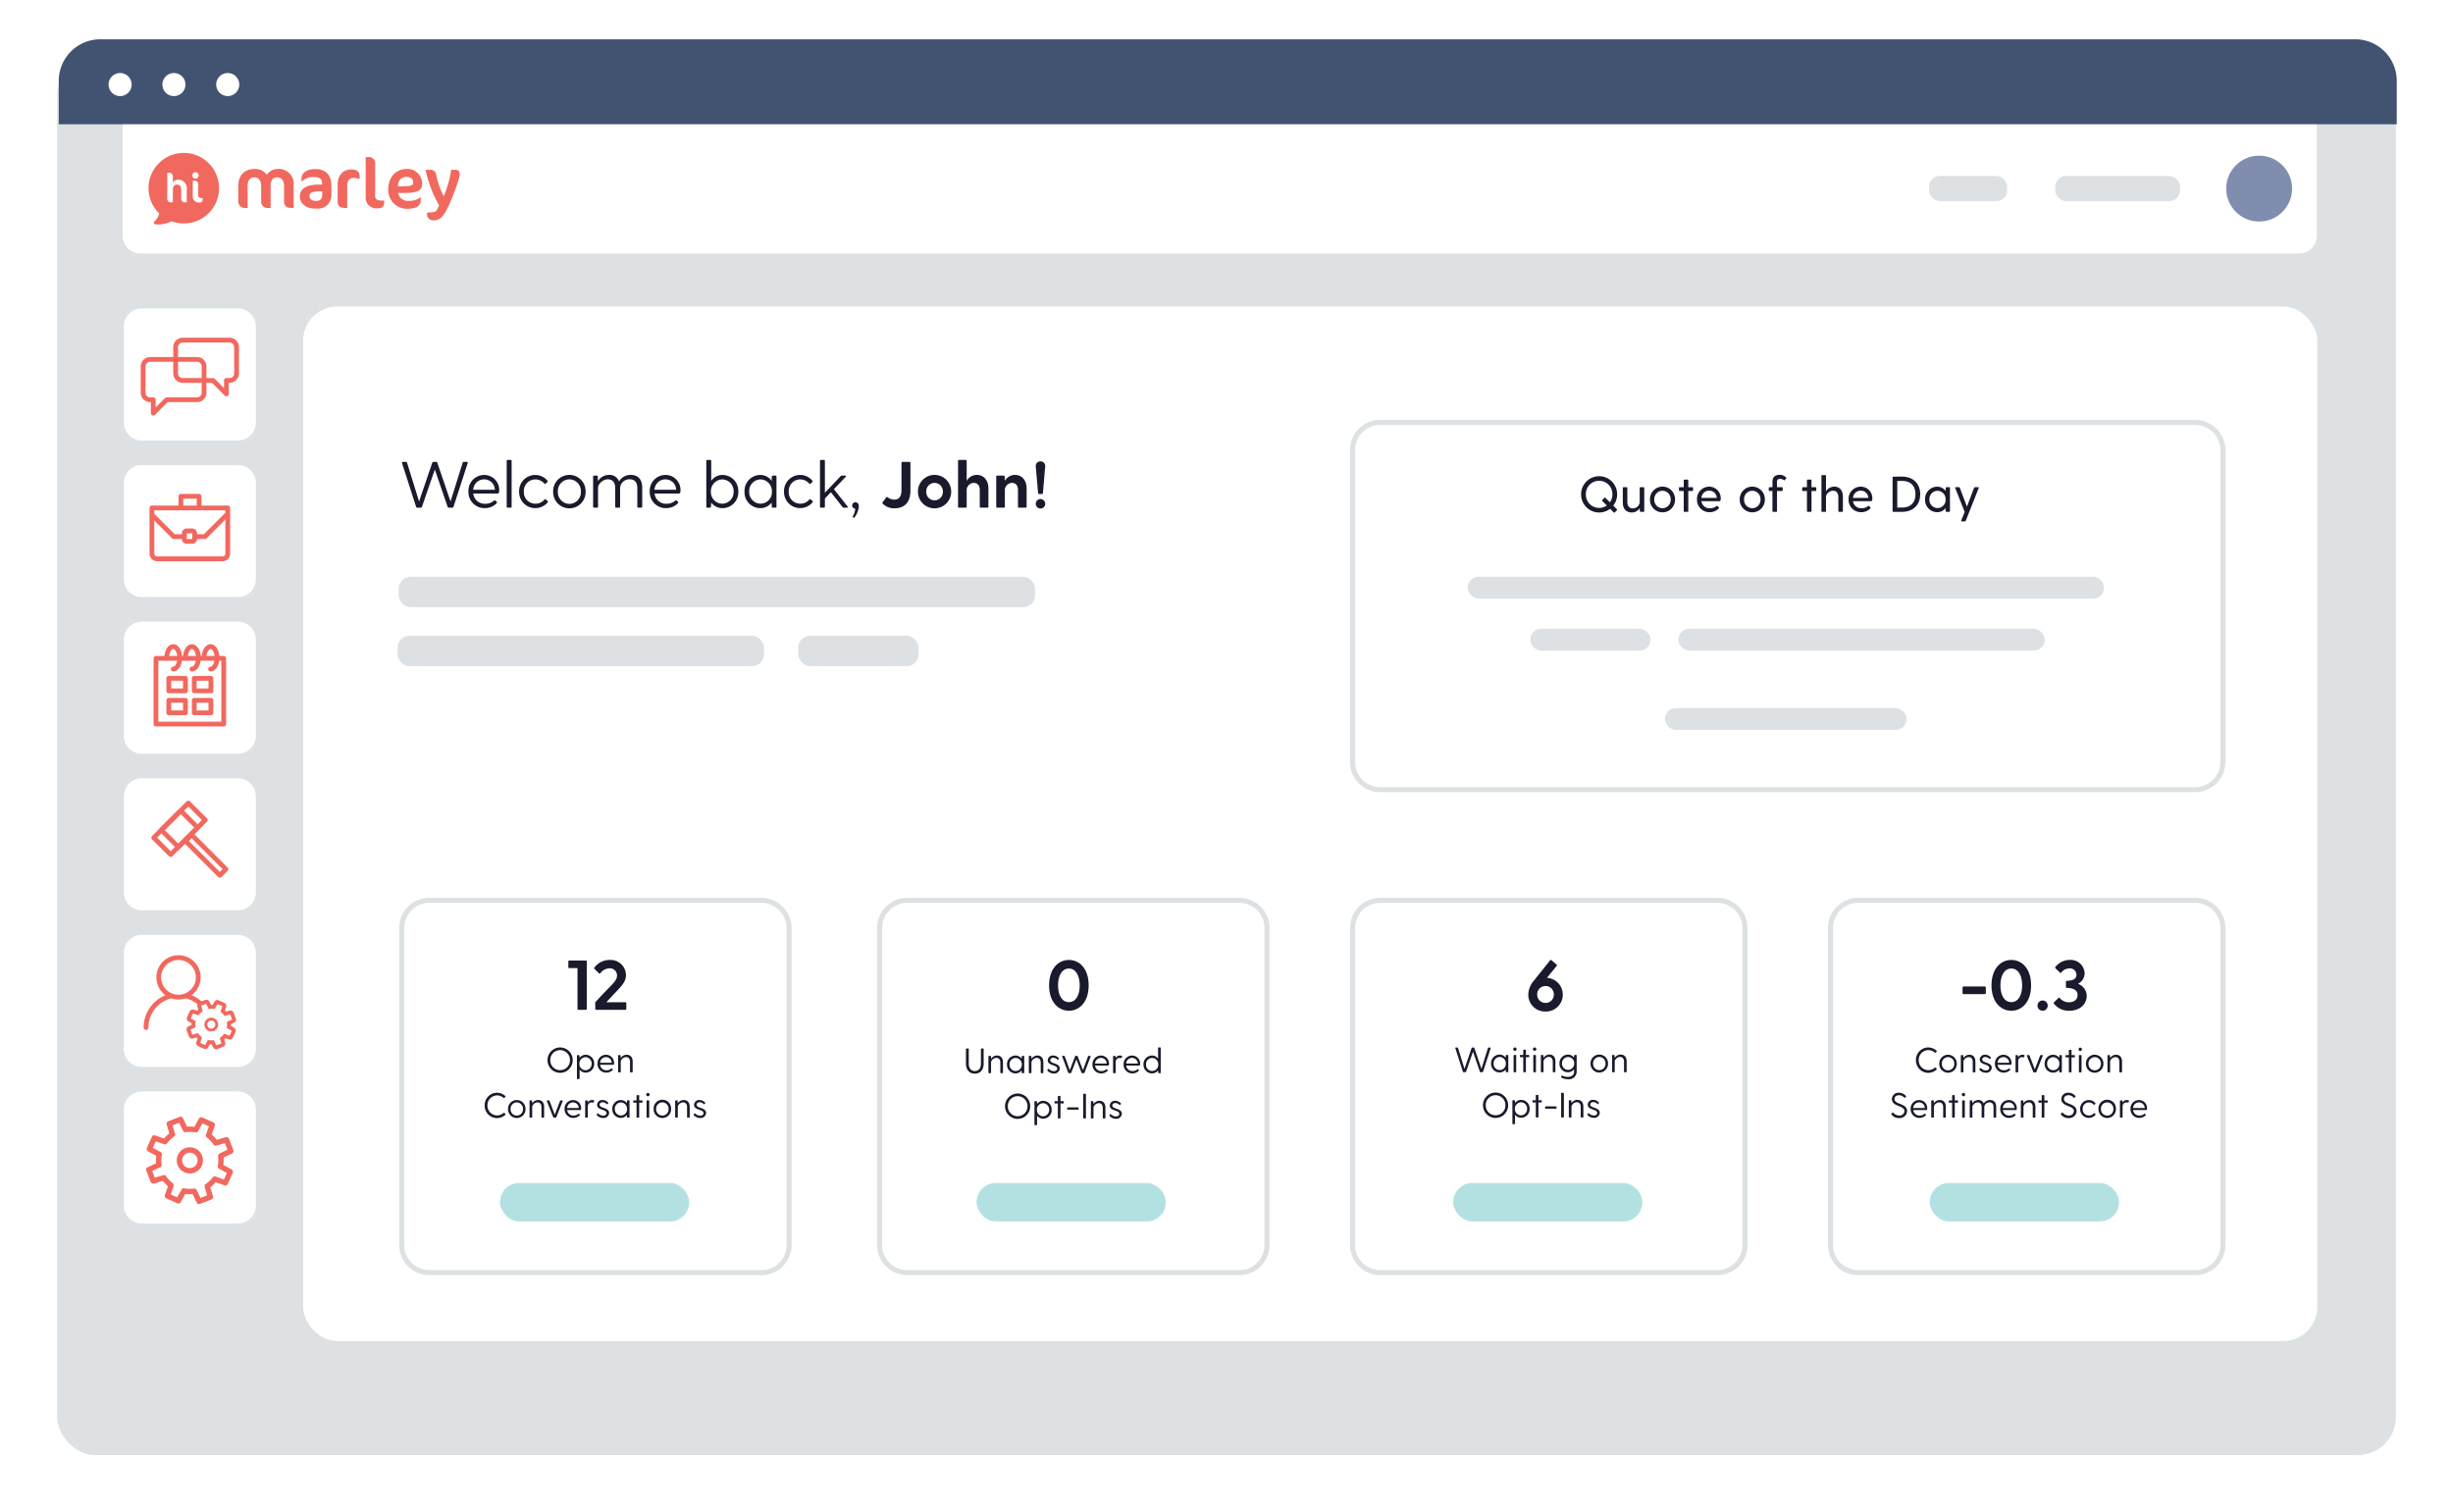 <svg xmlns="http://www.w3.org/2000/svg" xmlns:xlink="http://www.w3.org/1999/xlink" width="644.782" height="397.483" viewBox="0 0 644.782 397.483">
  <defs>
    <filter id="Rectangle_9134" x="0" y="0" width="644.782" height="397.483" filterUnits="userSpaceOnUse">
      <feOffset dy="5" input="SourceAlpha"/>
      <feGaussianBlur stdDeviation="5" result="blur"/>
      <feFlood flood-opacity="0.161"/>
      <feComposite operator="in" in2="blur"/>
      <feComposite in="SourceGraphic"/>
    </filter>
  </defs>
  <g id="my-insights" transform="translate(-186 -1728.099)">
    <g id="Group_32072" data-name="Group 32072" transform="translate(201 1738.099)">
      <g id="Group_31225" data-name="Group 31225">
        <g transform="matrix(1, 0, 0, 1, -15, -10)" filter="url(#Rectangle_9134)">
          <rect id="Rectangle_9134-2" data-name="Rectangle 9134" width="614.782" height="367.483" rx="10" transform="translate(15 10)" fill="#dde1e3"/>
        </g>
      </g>
      <g id="Group_31226" data-name="Group 31226" transform="translate(0.446 0.33)">
        <path id="Rectangle_8885" data-name="Rectangle 8885" d="M10.924,0H603.63a10.924,10.924,0,0,1,10.924,10.924V22.338a0,0,0,0,1,0,0H0a0,0,0,0,1,0,0V10.924A10.924,10.924,0,0,1,10.924,0Z" fill="#425271"/>
      </g>
      <g id="Group_31227" data-name="Group 31227" transform="translate(17.235 22.707)">
        <path id="Rectangle_8886" data-name="Rectangle 8886" d="M0,0H576.747a0,0,0,0,1,0,0V29.255a4.68,4.68,0,0,1-4.68,4.68H4.68A4.68,4.68,0,0,1,0,29.255V0A0,0,0,0,1,0,0Z" fill="#fff"/>
      </g>
      <g id="Group_31232" data-name="Group 31232" transform="translate(16.921 70.452)">
        <g id="Group_31228" data-name="Group 31228">
          <rect id="Rectangle_8887" data-name="Rectangle 8887" width="35.332" height="35.332" rx="4.303" transform="translate(0.314 0.314)" fill="#fff"/>
          <path id="Path_48587" data-name="Path 48587" d="M921.63,659.083H896.347a5.344,5.344,0,0,1-5.338-5.338V628.461a5.344,5.344,0,0,1,5.338-5.337H921.63a5.344,5.344,0,0,1,5.338,5.337v25.284A5.345,5.345,0,0,1,921.63,659.083Zm-25.284-35.332a4.716,4.716,0,0,0-4.71,4.71v25.284a4.717,4.717,0,0,0,4.71,4.711H921.63a4.717,4.717,0,0,0,4.71-4.711V628.461a4.716,4.716,0,0,0-4.71-4.71Z" transform="translate(-891.008 -623.124)" fill="#dde1e3"/>
        </g>
        <g id="Group_31231" data-name="Group 31231" transform="translate(5.071 8.325)">
          <g id="Group_31229" data-name="Group 31229" transform="translate(8.546)">
            <path id="Path_48588" data-name="Path 48588" d="M916.648,645.635a.627.627,0,0,1-.445-.184l-3.342-3.344h-7.713a2.481,2.481,0,0,1-2.478-2.479v-6.9a2.481,2.481,0,0,1,2.478-2.478h12.317a2.481,2.481,0,0,1,2.479,2.478v6.9a2.481,2.481,0,0,1-2.479,2.479h-.189v2.9a.63.63,0,0,1-.628.628Zm-11.5-14.125a1.222,1.222,0,0,0-1.221,1.221v6.9a1.223,1.223,0,0,0,1.221,1.222h7.974a.628.628,0,0,1,.443.185l2.455,2.456v-2.012a.628.628,0,0,1,.628-.628h.817a1.225,1.225,0,0,0,1.223-1.222v-6.9a1.224,1.224,0,0,0-1.223-1.221Z" transform="translate(-902.67 -630.254)" fill="#f2685e"/>
          </g>
          <g id="Group_31230" data-name="Group 31230" transform="translate(0 5.072)">
            <path id="Path_48589" data-name="Path 48589" d="M898.646,649.979a.61.61,0,0,1-.239-.049.628.628,0,0,1-.389-.58v-2.9h-.189a2.48,2.48,0,0,1-2.478-2.478v-6.9a2.48,2.48,0,0,1,2.478-2.478h12.316a2.481,2.481,0,0,1,2.479,2.478v6.9a2.481,2.481,0,0,1-2.479,2.478h-7.712l-3.342,3.343A.626.626,0,0,1,898.646,649.979Zm-.817-14.125a1.222,1.222,0,0,0-1.221,1.221v6.9a1.222,1.222,0,0,0,1.221,1.221h.817a.629.629,0,0,1,.628.628v2.012l2.454-2.456a.624.624,0,0,1,.444-.184h7.972a1.223,1.223,0,0,0,1.223-1.221v-6.9a1.223,1.223,0,0,0-1.223-1.221Z" transform="translate(-895.351 -634.598)" fill="#f2685e"/>
          </g>
        </g>
      </g>
      <g id="Group_31241" data-name="Group 31241" transform="translate(16.921 111.619)">
        <g id="Group_31233" data-name="Group 31233">
          <rect id="Rectangle_8888" data-name="Rectangle 8888" width="35.332" height="35.332" rx="4.303" transform="translate(0.314 0.313)" fill="#fff"/>
          <path id="Path_48590" data-name="Path 48590" d="M921.63,694.339H896.347A5.345,5.345,0,0,1,891.008,689V663.718a5.344,5.344,0,0,1,5.338-5.337H921.63a5.344,5.344,0,0,1,5.338,5.337V689A5.345,5.345,0,0,1,921.63,694.339Zm-25.284-35.331a4.716,4.716,0,0,0-4.71,4.71V689a4.716,4.716,0,0,0,4.71,4.711H921.63A4.716,4.716,0,0,0,926.34,689V663.718a4.716,4.716,0,0,0-4.71-4.71Z" transform="translate(-891.008 -658.381)" fill="#dde1e3"/>
        </g>
        <g id="Group_31240" data-name="Group 31240" transform="translate(7.385 8.213)">
          <g id="Group_31234" data-name="Group 31234" transform="translate(0 3.059)">
            <path id="Path_48591" data-name="Path 48591" d="M916.528,682.663h-17.2a2,2,0,0,1-2-2v-12a.628.628,0,0,1,.628-.628H917.9a.628.628,0,0,1,.628.628v12A2,2,0,0,1,916.528,682.663Zm-17.938-13.371v11.376a.739.739,0,0,0,.739.738h17.2a.739.739,0,0,0,.739-.738V669.291Z" transform="translate(-897.333 -668.035)" fill="#f2685e"/>
          </g>
          <g id="Group_31235" data-name="Group 31235" transform="translate(7.616)">
            <path id="Path_48592" data-name="Path 48592" d="M909.266,669.245a.629.629,0,0,1-.628-.628v-1.945h-3.524v1.945a.629.629,0,0,1-1.257,0v-2.573a.63.63,0,0,1,.63-.628h4.78a.628.628,0,0,1,.628.628v2.573A.628.628,0,0,1,909.266,669.245Z" transform="translate(-903.856 -665.415)" fill="#f2685e"/>
          </g>
          <g id="Group_31236" data-name="Group 31236" transform="translate(0.071 4.924)">
            <path id="Path_48593" data-name="Path 48593" d="M911.869,676.56h-8.175a.625.625,0,0,1-.445-.185l-5.672-5.671a.628.628,0,0,1,.888-.887l5.488,5.487h7.655l5.488-5.487a.628.628,0,0,1,.888.887l-5.672,5.671A.625.625,0,0,1,911.869,676.56Z" transform="translate(-897.394 -669.632)" fill="#f2685e"/>
          </g>
          <g id="Group_31239" data-name="Group 31239" transform="translate(8.519 9.087)">
            <g id="Group_31237" data-name="Group 31237" transform="translate(0.628 0.629)">
              <rect id="Rectangle_8889" data-name="Rectangle 8889" width="2.715" height="2.765" rx="0.538" fill="#fff"/>
            </g>
            <g id="Group_31238" data-name="Group 31238">
              <path id="Path_48594" data-name="Path 48594" d="M907.344,674.454v1.51h-1.459v-1.51h1.459m0-1.256h-1.459a1.256,1.256,0,0,0-1.255,1.256v1.51a1.256,1.256,0,0,0,1.255,1.256h1.459a1.256,1.256,0,0,0,1.255-1.256v-1.51a1.256,1.256,0,0,0-1.255-1.256Z" transform="translate(-904.629 -673.197)" fill="#f2685e"/>
            </g>
          </g>
        </g>
      </g>
      <g id="Group_31254" data-name="Group 31254" transform="translate(16.921 152.784)">
        <g id="Group_31242" data-name="Group 31242">
          <rect id="Rectangle_8890" data-name="Rectangle 8890" width="35.332" height="35.332" rx="4.303" transform="translate(0.314 0.313)" fill="#fff"/>
          <path id="Path_48595" data-name="Path 48595" d="M921.63,729.6H896.347a5.344,5.344,0,0,1-5.338-5.338V698.974a5.344,5.344,0,0,1,5.338-5.337H921.63a5.344,5.344,0,0,1,5.338,5.337v25.283A5.345,5.345,0,0,1,921.63,729.6Zm-25.284-35.331a4.715,4.715,0,0,0-4.71,4.71v25.283a4.716,4.716,0,0,0,4.71,4.711H921.63a4.716,4.716,0,0,0,4.71-4.711V698.974a4.715,4.715,0,0,0-4.71-4.71Z" transform="translate(-891.008 -693.637)" fill="#dde1e3"/>
        </g>
        <g id="Group_31253" data-name="Group 31253" transform="translate(8.445 6.55)">
          <g id="Group_31243" data-name="Group 31243" transform="translate(0 3.092)">
            <path id="Path_48596" data-name="Path 48596" d="M916.683,720.421H898.869a.628.628,0,0,1-.628-.628V702.523a.628.628,0,0,1,.628-.628h17.813a.628.628,0,0,1,.628.628v17.269A.628.628,0,0,1,916.683,720.421ZM899.5,719.164h16.557V703.151H899.5Z" transform="translate(-898.241 -701.895)" fill="#f2685e"/>
          </g>
          <g id="Group_31248" data-name="Group 31248" transform="translate(3.372 8.353)">
            <g id="Group_31244" data-name="Group 31244" transform="translate(6.694 5.772)">
              <path id="Path_48597" data-name="Path 48597" d="M911.864,715.885H907.49a.628.628,0,0,1-.628-.628v-3.285a.628.628,0,0,1,.628-.628h4.374a.63.63,0,0,1,.629.628v3.285A.63.63,0,0,1,911.864,715.885Zm-3.746-1.256h3.117V712.6h-3.117Z" transform="translate(-906.862 -711.344)" fill="#f2685e"/>
            </g>
            <g id="Group_31245" data-name="Group 31245" transform="translate(0 5.772)">
              <path id="Path_48598" data-name="Path 48598" d="M906.133,715.885h-4.375a.629.629,0,0,1-.628-.628v-3.285a.629.629,0,0,1,.628-.628h4.375a.628.628,0,0,1,.628.628v3.285A.628.628,0,0,1,906.133,715.885Zm-3.746-1.256H905.5V712.6h-3.118Z" transform="translate(-901.129 -711.344)" fill="#f2685e"/>
            </g>
            <g id="Group_31246" data-name="Group 31246" transform="translate(6.694)">
              <path id="Path_48599" data-name="Path 48599" d="M911.864,710.943H907.49a.628.628,0,0,1-.628-.628v-3.286a.629.629,0,0,1,.628-.628h4.374a.63.63,0,0,1,.629.628v3.286A.63.63,0,0,1,911.864,710.943Zm-3.746-1.257h3.117v-2.028h-3.117Z" transform="translate(-906.862 -706.401)" fill="#f2685e"/>
            </g>
            <g id="Group_31247" data-name="Group 31247">
              <path id="Path_48600" data-name="Path 48600" d="M906.133,710.943h-4.375a.629.629,0,0,1-.628-.628v-3.286a.63.63,0,0,1,.628-.628h4.375a.629.629,0,0,1,.628.628v3.286A.629.629,0,0,1,906.133,710.943Zm-3.746-1.257H905.5v-2.028h-3.118Z" transform="translate(-901.129 -706.401)" fill="#f2685e"/>
            </g>
          </g>
          <g id="Group_31252" data-name="Group 31252" transform="translate(2.836)">
            <g id="Group_31249" data-name="Group 31249" transform="translate(9.803)">
              <path id="Path_48601" data-name="Path 48601" d="M911.407,706.407a.628.628,0,0,1,0-1.256c.442,0,1.085-.906,1.085-2.324s-.642-2.324-1.085-2.324-1.085.9-1.085,2.324a.628.628,0,0,1-1.257,0c0-2.007,1.029-3.58,2.341-3.58s2.341,1.573,2.341,3.58S912.72,706.407,911.407,706.407Z" transform="translate(-909.066 -699.247)" fill="#f2685e"/>
            </g>
            <g id="Group_31250" data-name="Group 31250" transform="translate(4.902)">
              <path id="Path_48602" data-name="Path 48602" d="M907.211,706.407a.628.628,0,1,1,0-1.256c.441,0,1.083-.906,1.083-2.324s-.642-2.324-1.083-2.324-1.086.9-1.086,2.324a.628.628,0,1,1-1.256,0c0-2.007,1.029-3.58,2.342-3.58s2.34,1.573,2.34,3.58S908.523,706.407,907.211,706.407Z" transform="translate(-904.868 -699.247)" fill="#f2685e"/>
            </g>
            <g id="Group_31251" data-name="Group 31251">
              <path id="Path_48603" data-name="Path 48603" d="M903.012,706.407a.628.628,0,0,1,0-1.256c.443,0,1.084-.906,1.084-2.324s-.641-2.324-1.084-2.324-1.085.9-1.085,2.324a.629.629,0,0,1-1.258,0c0-2.007,1.029-3.58,2.342-3.58s2.341,1.573,2.341,3.58S904.325,706.407,903.012,706.407Z" transform="translate(-900.67 -699.247)" fill="#f2685e"/>
            </g>
          </g>
        </g>
      </g>
      <g id="Group_31260" data-name="Group 31260" transform="translate(16.921 193.95)">
        <g id="Group_31255" data-name="Group 31255">
          <rect id="Rectangle_8891" data-name="Rectangle 8891" width="35.332" height="35.332" rx="4.303" transform="translate(0.314 0.313)" fill="#fff"/>
          <path id="Path_48604" data-name="Path 48604" d="M921.63,764.851H896.347a5.343,5.343,0,0,1-5.338-5.337V734.231a5.344,5.344,0,0,1,5.338-5.338H921.63a5.344,5.344,0,0,1,5.338,5.338v25.283A5.343,5.343,0,0,1,921.63,764.851ZM896.347,729.52a4.716,4.716,0,0,0-4.71,4.711v25.283a4.715,4.715,0,0,0,4.71,4.71H921.63a4.715,4.715,0,0,0,4.71-4.71V734.231a4.716,4.716,0,0,0-4.71-4.711Z" transform="translate(-891.008 -728.893)" fill="#dde1e3"/>
        </g>
        <g id="Group_31259" data-name="Group 31259" transform="translate(7.868 6.527)">
          <g id="Group_31256" data-name="Group 31256">
            <path id="Path_48605" data-name="Path 48605" d="M902.821,749.268a.625.625,0,0,1-.445-.185l-4.445-4.445a.627.627,0,0,1,0-.887l9.082-9.082a.627.627,0,0,1,.888,0l4.445,4.445a.627.627,0,0,1,0,.887l-9.082,9.082A.623.623,0,0,1,902.821,749.268Zm-3.558-5.074,3.558,3.558,8.193-8.194L907.457,736Z" transform="translate(-897.747 -734.483)" fill="#f2685e"/>
          </g>
          <g id="Group_31257" data-name="Group 31257" transform="translate(2 2.001)">
            <path id="Path_48606" data-name="Path 48606" d="M904.534,746.98a.626.626,0,0,1-.445-.186l-4.445-4.445a.627.627,0,0,1,0-.887l5.082-5.082a.629.629,0,0,1,.889,0l4.445,4.446a.625.625,0,0,1,0,.887l-5.081,5.082A.626.626,0,0,1,904.534,746.98Zm-3.558-5.074,3.558,3.558,4.193-4.194-3.557-3.557Z" transform="translate(-899.46 -736.197)" fill="#f2685e"/>
          </g>
          <g id="Group_31258" data-name="Group 31258" transform="translate(8.349 8.356)">
            <path id="Path_48607" data-name="Path 48607" d="M914.539,753.509a.626.626,0,0,1-.445-.186l-9.014-9.014a.627.627,0,0,1,0-.887l1.605-1.606a.643.643,0,0,1,.888,0l9.015,9.015a.626.626,0,0,1,0,.886l-1.606,1.606A.624.624,0,0,1,914.539,753.509Zm-8.127-9.643,8.127,8.127.717-.717-8.127-8.127Z" transform="translate(-904.896 -741.639)" fill="#f2685e"/>
          </g>
        </g>
      </g>
      <g id="Group_31265" data-name="Group 31265" transform="translate(16.921 276.282)">
        <g id="Group_31261" data-name="Group 31261">
          <rect id="Rectangle_8892" data-name="Rectangle 8892" width="35.332" height="35.332" rx="4.303" transform="translate(0.314 0.314)" fill="#fff"/>
          <path id="Path_48608" data-name="Path 48608" d="M921.63,835.365H896.347a5.345,5.345,0,0,1-5.338-5.339V804.744a5.345,5.345,0,0,1,5.338-5.338H921.63a5.345,5.345,0,0,1,5.338,5.338v25.282A5.345,5.345,0,0,1,921.63,835.365Zm-25.284-35.332a4.716,4.716,0,0,0-4.71,4.711v25.282a4.717,4.717,0,0,0,4.71,4.711H921.63a4.717,4.717,0,0,0,4.71-4.711V804.744a4.716,4.716,0,0,0-4.71-4.711Z" transform="translate(-891.008 -799.405)" fill="#dde1e3"/>
        </g>
        <g id="Group_31264" data-name="Group 31264" transform="translate(6.497 7.251)">
          <g id="Group_31262" data-name="Group 31262" transform="translate(8.043 8.042)">
            <path id="Path_48609" data-name="Path 48609" d="M906.9,813.915a2.028,2.028,0,1,0,2.028,2.028,2.032,2.032,0,0,0-2.028-2.028m0,5.467a3.439,3.439,0,1,1,3.439-3.439,3.442,3.442,0,0,1-3.439,3.439" transform="translate(-903.461 -812.503)" fill="#f2685e"/>
          </g>
          <g id="Group_31263" data-name="Group 31263">
            <path id="Path_48610" data-name="Path 48610" d="M909.22,824.5a.707.707,0,0,1,.636.4l.991,2.077,1.75-.674-.652-2.2a.705.705,0,0,1,.283-.787,7.482,7.482,0,0,0,1.819-1.728.7.7,0,0,1,.8-.243l2.173.767.763-1.714-2.026-1.1a.708.708,0,0,1-.355-.757,7.461,7.461,0,0,0,.069-2.509.705.705,0,0,1,.393-.737l2.076-.991-.672-1.751-2.206.654a.707.707,0,0,1-.787-.285,7.409,7.409,0,0,0-1.731-1.818.706.706,0,0,1-.241-.8l.768-2.17-1.714-.764-1.1,2.025a.715.715,0,0,1-.758.355,7.42,7.42,0,0,0-2.508-.066.711.711,0,0,1-.738-.395l-.991-2.077-1.75.673.652,2.207a.706.706,0,0,1-.283.787,7.393,7.393,0,0,0-1.819,1.729.707.707,0,0,1-.8.243l-2.172-.768-.762,1.714,2.025,1.1a.706.706,0,0,1,.356.757,7.386,7.386,0,0,0-.069,2.508.7.7,0,0,1-.394.738l-2.077.991.672,1.751,2.206-.654a.7.7,0,0,1,.787.284,7.415,7.415,0,0,0,1.732,1.818.708.708,0,0,1,.242.8l-.769,2.172,1.714.761,1.1-2.024a.7.7,0,0,1,.758-.355,7.451,7.451,0,0,0,2.508.066.757.757,0,0,1,.1-.007m1.271,4.076a.705.705,0,0,1-.637-.4l-1.054-2.209a9.047,9.047,0,0,1-1.948-.053l-1.169,2.154a.706.706,0,0,1-.906.308l-2.906-1.292a.706.706,0,0,1-.378-.882l.818-2.311a8.7,8.7,0,0,1-1.342-1.41l-2.349.7a.707.707,0,0,1-.86-.424l-1.14-2.969a.707.707,0,0,1,.355-.891l2.211-1.054a8.768,8.768,0,0,1,.053-1.947l-2.155-1.169a.705.705,0,0,1-.309-.907l1.294-2.906a.707.707,0,0,1,.879-.379l2.312.82a8.821,8.821,0,0,1,1.411-1.343l-.7-2.349a.7.7,0,0,1,.424-.858l2.968-1.141a.706.706,0,0,1,.89.354l1.057,2.211a8.754,8.754,0,0,1,1.945.054l1.169-2.156a.707.707,0,0,1,.906-.31l2.907,1.294a.705.705,0,0,1,.378.879L913.8,810.3a8.8,8.8,0,0,1,1.342,1.411l2.349-.7a.7.7,0,0,1,.859.424l1.141,2.969a.706.706,0,0,1-.355.89l-2.212,1.056a8.757,8.757,0,0,1-.052,1.945l2.156,1.17a.707.707,0,0,1,.307.907l-1.294,2.906a.709.709,0,0,1-.879.378l-2.311-.817a8.932,8.932,0,0,1-1.412,1.341l.7,2.347a.706.706,0,0,1-.423.861l-2.97,1.14a.684.684,0,0,1-.252.048" transform="translate(-896.573 -805.615)" fill="#f2685e"/>
          </g>
        </g>
      </g>
      <g id="Group_31273" data-name="Group 31273" transform="translate(16.921 235.116)">
        <g id="Group_31266" data-name="Group 31266">
          <rect id="Rectangle_8893" data-name="Rectangle 8893" width="35.332" height="35.332" rx="4.303" transform="translate(0.314 0.314)" fill="#fff"/>
          <path id="Path_48611" data-name="Path 48611" d="M921.63,800.107H896.347a5.343,5.343,0,0,1-5.338-5.337V769.487a5.344,5.344,0,0,1,5.338-5.338H921.63a5.345,5.345,0,0,1,5.338,5.338V794.77A5.343,5.343,0,0,1,921.63,800.107Zm-25.284-35.33a4.715,4.715,0,0,0-4.71,4.71V794.77a4.715,4.715,0,0,0,4.71,4.71H921.63a4.715,4.715,0,0,0,4.71-4.71V769.487a4.715,4.715,0,0,0-4.71-4.71Z" transform="translate(-891.008 -764.149)" fill="#dde1e3"/>
        </g>
        <g id="Group_31272" data-name="Group 31272" transform="translate(5.838 5.969)">
          <g id="Group_31267" data-name="Group 31267" transform="translate(0 9.851)">
            <path id="Path_48612" data-name="Path 48612" d="M913.711,787.492a.629.629,0,0,1-.628-.628,7.909,7.909,0,1,0-15.818,0,.628.628,0,1,1-1.256,0,9.166,9.166,0,1,1,18.332,0A.63.63,0,0,1,913.711,787.492Z" transform="translate(-896.008 -777.698)" fill="#f2685e"/>
          </g>
          <g id="Group_31268" data-name="Group 31268" transform="translate(3.348)">
            <circle id="Ellipse_1247" data-name="Ellipse 1247" cx="5.191" cy="5.191" r="5.191" transform="translate(0.628 0.628)" fill="#fff"/>
            <path id="Path_48613" data-name="Path 48613" d="M904.693,780.9a5.819,5.819,0,1,1,5.818-5.819A5.825,5.825,0,0,1,904.693,780.9Zm0-10.381a4.562,4.562,0,1,0,4.562,4.562A4.567,4.567,0,0,0,904.693,770.518Z" transform="translate(-898.875 -769.261)" fill="#f2685e"/>
          </g>
          <g id="Group_31271" data-name="Group 31271" transform="translate(11.263 11.717)">
            <g id="Group_31269" data-name="Group 31269">
              <path id="Path_48614" data-name="Path 48614" d="M913.366,791.742a.369.369,0,0,1-.333-.211l-.552-1.156a4.729,4.729,0,0,1-1.018-.027l-.612,1.127a.369.369,0,0,1-.474.161l-1.521-.676a.37.37,0,0,1-.2-.461l.428-1.209a4.664,4.664,0,0,1-.7-.738l-1.228.364a.369.369,0,0,1-.45-.222l-.6-1.554a.368.368,0,0,1,.186-.465l1.157-.552a4.582,4.582,0,0,1,.027-1.018l-1.128-.612a.37.37,0,0,1-.161-.475l.677-1.52a.369.369,0,0,1,.46-.2l1.21.429a4.554,4.554,0,0,1,.738-.7l-.364-1.229a.37.37,0,0,1,.222-.45l1.553-.6a.37.37,0,0,1,.466.186l.552,1.157a4.558,4.558,0,0,1,1.018.028l.612-1.128a.369.369,0,0,1,.474-.161l1.52.676a.369.369,0,0,1,.2.46l-.429,1.21a4.677,4.677,0,0,1,.7.738l1.228-.364a.368.368,0,0,1,.449.222l.6,1.554a.368.368,0,0,1-.185.465l-1.157.552a4.568,4.568,0,0,1-.027,1.018l1.128.612a.37.37,0,0,1,.161.474l-.677,1.521a.372.372,0,0,1-.46.2l-1.208-.429a4.684,4.684,0,0,1-.739.7l.364,1.228a.37.37,0,0,1-.221.451l-1.554.6a.358.358,0,0,1-.133.026" transform="translate(-905.582 -779.224)" fill="#fff"/>
              <path id="Path_48615" data-name="Path 48615" d="M913.439,792.317a.878.878,0,0,1-.787-.5l-.407-.856a3.481,3.481,0,0,1-.427-.012l-.452.834a.871.871,0,0,1-1.119.382l-1.523-.678a.864.864,0,0,1-.467-1.086l.317-.893q-.154-.149-.294-.311l-.907.27a.866.866,0,0,1-1.062-.522l-.6-1.555a.866.866,0,0,1,.438-1.1l.856-.409c0-.142,0-.285.012-.427l-.835-.452a.874.874,0,0,1-.378-1.121l.676-1.52a.873.873,0,0,1,1.085-.468l.9.318c.1-.1.2-.2.309-.294l-.268-.909a.876.876,0,0,1,.522-1.062l1.554-.6a.873.873,0,0,1,1.1.439l.408.853c.139,0,.285,0,.427.012l.451-.833a.877.877,0,0,1,1.12-.382l1.521.679a.872.872,0,0,1,.468,1.084l-.316.895c.1.1.2.2.294.309l.908-.269a.861.861,0,0,1,1.061.523l.6,1.554a.876.876,0,0,1-.438,1.1l-.856.408c0,.142,0,.285-.012.428l.835.453a.875.875,0,0,1,.38,1.12l-.677,1.519a.873.873,0,0,1-1.085.469l-.9-.317q-.148.154-.309.294l.27.909a.878.878,0,0,1-.522,1.06l-1.555.6A.826.826,0,0,1,913.439,792.317Zm-.049-1h0Zm-.531-1.4.647,1.359,1.325-.508-.429-1.444.277-.21a4.139,4.139,0,0,0,.659-.624l.224-.266,1.42.5.577-1.294-1.325-.72.048-.344a4.148,4.148,0,0,0,.025-.908l-.029-.347,1.359-.647-.509-1.324-1.443.427-.21-.277a4.119,4.119,0,0,0-.627-.657l-.265-.224.5-1.42-1.295-.577-.719,1.326-.346-.049a4.139,4.139,0,0,0-.907-.026l-.346.029-.648-1.358-1.323.508.427,1.442-.276.21a4.248,4.248,0,0,0-.659.627l-.224.266-1.421-.5-.577,1.295,1.325.72-.048.345a4.141,4.141,0,0,0-.024.907l.029.347-1.359.648.508,1.323,1.446-.429.21.277a4.024,4.024,0,0,0,.624.659l.266.223-.5,1.421,1.295.577.718-1.325.344.048a4.3,4.3,0,0,0,.909.024Zm4.808-2.427h0Zm-2.47-6.449h0Z" transform="translate(-905.654 -779.296)" fill="#f2685e"/>
            </g>
            <g id="Group_31270" data-name="Group 31270" transform="translate(4.712 4.71)">
              <path id="Path_48616" data-name="Path 48616" d="M911.488,784.069a1.061,1.061,0,1,0,1.061,1.062,1.062,1.062,0,0,0-1.061-1.062m0,2.86a1.8,1.8,0,1,1,1.8-1.8,1.8,1.8,0,0,1-1.8,1.8" transform="translate(-909.689 -783.33)" fill="#f2685e"/>
            </g>
          </g>
        </g>
      </g>
      <g id="Group_31278" data-name="Group 31278" transform="translate(492.051 30.915)">
        <g id="Group_31275" data-name="Group 31275" transform="translate(0 5.36)">
          <rect id="Rectangle_8895" data-name="Rectangle 8895" width="20.532" height="6.596" rx="2.825" fill="#dde1e3"/>
        </g>
        <g id="Group_31276" data-name="Group 31276" transform="translate(33.163 5.36)">
          <rect id="Rectangle_8896" data-name="Rectangle 8896" width="32.825" height="6.596" rx="2.825" fill="#dde1e3"/>
        </g>
        <g id="Group_31277" data-name="Group 31277" transform="translate(78.119)">
          <circle id="Ellipse_1248" data-name="Ellipse 1248" cx="8.658" cy="8.658" r="8.658" fill="#808dae"/>
        </g>
      </g>
      <g id="Group_31279" data-name="Group 31279" transform="translate(13.532 9.186)">
        <circle id="Ellipse_1249" data-name="Ellipse 1249" cx="3.04" cy="3.04" r="3.04" fill="#fff"/>
      </g>
      <g id="Group_31280" data-name="Group 31280" transform="translate(27.675 9.186)">
        <circle id="Ellipse_1250" data-name="Ellipse 1250" cx="3.04" cy="3.04" r="3.04" fill="#fff"/>
      </g>
      <g id="Group_31281" data-name="Group 31281" transform="translate(41.819 9.186)">
        <circle id="Ellipse_1251" data-name="Ellipse 1251" cx="3.04" cy="3.04" r="3.04" fill="#fff"/>
      </g>
      <g id="Group_31390" data-name="Group 31390" transform="translate(24.044 30.196)">
        <g id="Group_31375" data-name="Group 31375" transform="translate(65.568 6.295)">
          <path id="Path_48661" data-name="Path 48661" d="M957.279,595.544c0-1-.744-1.505-1.9-1.505a2.141,2.141,0,0,0-2.1,2.138l-.02.334h1.116C956.74,596.511,957.279,596.251,957.279,595.544Z" transform="translate(-953.264 -594.039)" fill="none"/>
        </g>
        <g id="Group_31376" data-name="Group 31376" transform="translate(42.319 10.105)">
          <path id="Path_48662" data-name="Path 48662" d="M933.353,598.565c0,.781.632,1.246,1.729,1.246,1.078,0,1.6-.521,1.6-1.542V597.3h-.893C933.892,597.3,933.353,597.748,933.353,598.565Z" transform="translate(-933.353 -597.302)" fill="none"/>
        </g>
        <g id="Group_31377" data-name="Group 31377" transform="translate(11.623 7.301)">
          <path id="Path_48663" data-name="Path 48663" d="M908.506,598.691v-2.714a.945.945,0,0,0-1.033-1.076h-.41v3.93a1.6,1.6,0,0,0,1.734,1.809c.614,0,.862-.248.862-.871v-.313h-.268C908.755,599.456,908.506,599.273,908.506,598.691Z" transform="translate(-907.063 -594.901)" fill="#fff"/>
        </g>
        <g id="Group_31378" data-name="Group 31378" transform="translate(4.927 5.233)">
          <path id="Path_48664" data-name="Path 48664" d="M904.064,594.939a1.641,1.641,0,0,0-1.26.775v-1.658a.9.9,0,0,0-1.023-.926h-.452v6.784a.88.88,0,0,0,.99.969h.474v-3.3c0-1.023.592-1.367,1.044-1.367.635,0,1.152.377,1.152,1.324v2.369a.892.892,0,0,0,.981.969h.473v-3.4A2.236,2.236,0,0,0,904.064,594.939Z" transform="translate(-901.329 -593.13)" fill="#fff"/>
        </g>
        <g id="Group_31379" data-name="Group 31379" transform="translate(11.494 5.072)">
          <path id="Path_48665" data-name="Path 48665" d="M907.793,594.683a.86.86,0,0,0,.851-.851.85.85,0,0,0-.851-.839.841.841,0,0,0-.84.839A.851.851,0,0,0,907.793,594.683Z" transform="translate(-906.953 -592.992)" fill="#fff"/>
        </g>
        <g id="Group_31380" data-name="Group 31380">
          <path id="Path_48666" data-name="Path 48666" d="M906.379,588.648a9.267,9.267,0,0,0-6.476,15.9,3.879,3.879,0,0,1-1.179,2.046c-1.312,1.312,2.793,1,4.416.012a9.27,9.27,0,1,0,3.239-17.956Z" transform="translate(-897.109 -588.648)" fill="#f1685f"/>
        </g>
        <g id="Group_31381" data-name="Group 31381" transform="translate(23.585 4.213)">
          <path id="Path_48667" data-name="Path 48667" d="M927.7,592.256a3.406,3.406,0,0,0-2.881,1.561,3.7,3.7,0,0,0-3.049-1.561c-3.029,0-4.461,1.821-4.461,4.554v3.885a1.712,1.712,0,0,0,1.8,1.821h.669v-5.91c0-1.375.725-2.138,1.692-2.138,1.1,0,1.858.706,1.858,2.361v3.866a1.672,1.672,0,0,0,1.822,1.821h.669v-5.967c0-1.375.688-2.082,1.692-2.082,1.1,0,1.84.706,1.84,2.361v3.866c0,1.189.538,1.821,1.9,1.821h.613v-6.021A3.91,3.91,0,0,0,927.7,592.256Z" transform="translate(-917.308 -592.256)" fill="#f1685f"/>
        </g>
        <g id="Group_31382" data-name="Group 31382" transform="translate(39.774 4.25)">
          <path id="Path_48668" data-name="Path 48668" d="M935.242,592.288c-2.639,0-3.642,1.338-3.642,2.453v.8h.092a4.039,4.039,0,0,1,3.178-1.151c1.488,0,2.157.427,2.157,1.84v.13h-.875c-3.679,0-4.98,1.357-4.98,3.141,0,1.84,1.636,3.178,4.014,3.178h.5a3.531,3.531,0,0,0,3.791-3.587v-2.3C939.481,593.328,937.474,592.288,935.242,592.288Zm1.8,6.821c0,1.022-.521,1.542-1.6,1.542-1.1,0-1.729-.465-1.729-1.246,0-.817.539-1.263,2.435-1.263h.893Z" transform="translate(-931.173 -592.288)" fill="#f1685f"/>
        </g>
        <g id="Group_31383" data-name="Group 31383" transform="translate(49.716 4.344)">
          <path id="Path_48669" data-name="Path 48669" d="M943.387,592.368c-2.639,0-3.7,1.914-3.7,3.921v4.61c0,1.04.706,1.6,1.822,1.6h.688v-5.762c0-1.524.614-2.137,1.729-2.137a3.6,3.6,0,0,1,1.449.3h.093V594C945.469,593.241,944.93,592.368,943.387,592.368Z" transform="translate(-939.688 -592.368)" fill="#f1685f"/>
        </g>
        <g id="Group_31384" data-name="Group 31384" transform="translate(57.076 1.091)">
          <path id="Path_48670" data-name="Path 48670" d="M948.482,599.692v-8.437a1.577,1.577,0,0,0-1.784-1.673h-.706v10.352a2.831,2.831,0,0,0,3.178,3.122c1.1,0,1.672-.427,1.672-1.5v-.54h-.669C949,601.012,948.482,600.7,948.482,599.692Z" transform="translate(-945.991 -589.582)" fill="#f1685f"/>
        </g>
        <g id="Group_31385" data-name="Group 31385" transform="translate(63.004 4.213)">
          <path id="Path_48671" data-name="Path 48671" d="M959.99,596.141a3.875,3.875,0,0,0-4.016-3.885c-2.862,0-4.906,2.1-4.906,5.446a4.944,4.944,0,0,0,4.925,5.037c2.751,0,3.624-.985,3.624-2.268v-.781h-.092a4.543,4.543,0,0,1-3.068.948,2.6,2.6,0,0,1-2.806-2.063h1.635C958.6,598.575,959.99,597.981,959.99,596.141Zm-6.358.669.02-.334a2.141,2.141,0,0,1,2.1-2.138c1.152,0,1.9.5,1.9,1.505,0,.706-.539.967-2.9.967Z" transform="translate(-951.068 -592.256)" fill="#f1685f"/>
        </g>
        <g id="Group_31386" data-name="Group 31386" transform="translate(72.818 4.436)">
          <path id="Path_48672" data-name="Path 48672" d="M967.28,592.447H966.2a28.257,28.257,0,0,1-1.952,6.951,21.548,21.548,0,0,1-2.007-5.78,1.455,1.455,0,0,0-1.45-1.171h-1.319a31.769,31.769,0,0,0,3.55,9.331c-.538,1.413-.855,1.784-1.766,1.84l-1.413.092v.483a1.626,1.626,0,0,0,1.748,1.542c1.8,0,2.787-1.022,4.646-5.408.465-1.078,2.211-5.65,2.211-6.709C968.45,592.8,968.078,592.447,967.28,592.447Z" transform="translate(-959.473 -592.447)" fill="#f1685f"/>
        </g>
        <g id="Group_31387" data-name="Group 31387" transform="translate(4.927 5.233)">
          <path id="Path_48673" data-name="Path 48673" d="M906.443,600.883h-.473a.892.892,0,0,1-.981-.969v-2.369c0-.947-.517-1.324-1.152-1.324-.452,0-1.044.345-1.044,1.367v3.3h-.474a.88.88,0,0,1-.99-.969V593.13h.452a.9.9,0,0,1,1.023.926v1.658a1.641,1.641,0,0,1,1.26-.775,2.236,2.236,0,0,1,2.38,2.542Z" transform="translate(-901.329 -593.13)" fill="#fff"/>
        </g>
        <g id="Group_31388" data-name="Group 31388" transform="translate(11.494 5.072)">
          <path id="Path_48674" data-name="Path 48674" d="M907.793,592.992a.85.85,0,0,1,.851.839.86.86,0,0,1-.851.851.851.851,0,0,1-.84-.851A.841.841,0,0,1,907.793,592.992Z" transform="translate(-906.953 -592.992)" fill="#fff"/>
        </g>
        <g id="Group_31389" data-name="Group 31389" transform="translate(11.623 7.301)">
          <path id="Path_48675" data-name="Path 48675" d="M909.659,599.769c0,.623-.248.871-.862.871a1.6,1.6,0,0,1-1.734-1.809V594.9h.41a.945.945,0,0,1,1.033,1.076v2.714c0,.581.249.765.884.765h.268Z" transform="translate(-907.063 -594.901)" fill="#fff"/>
        </g>
      </g>
    </g>
    <rect id="Rectangle_8894" data-name="Rectangle 8894" width="529.43" height="271.929" rx="8.947" transform="translate(265.686 1808.669)" fill="#fff"/>
    <path id="Path_48924" data-name="Path 48924" d="M17.74-8.974h-.825a.264.264,0,0,0-.292.206l-3.2,10.195L9.952-8.768a.34.34,0,0,0-.12-.172.343.343,0,0,0-.155-.034H8.9a.228.228,0,0,0-.172.052.25.25,0,0,0-.1.155L5.156,1.427,1.992-8.768A.275.275,0,0,0,1.7-8.974H.875c-.189,0-.275.12-.206.292L4.382,2.853a.3.3,0,0,0,.309.206H5.6a.315.315,0,0,0,.309-.206L9.3-6.963l3.37,9.816a.3.3,0,0,0,.309.206h.911a.315.315,0,0,0,.309-.206L17.946-8.682C18-8.854,17.929-8.974,17.74-8.974Zm4.521,3.438a4.138,4.138,0,0,0-4.126,4.349A4.212,4.212,0,0,0,22.4,3.18a4.275,4.275,0,0,0,3.146-1.289c.138-.138.12-.258-.017-.4L25.2,1.186c-.138-.12-.241-.069-.361.034a3.378,3.378,0,0,1-2.3.808A2.991,2.991,0,0,1,19.407-.654h6.309c.43,0,.5-.275.5-.86A3.914,3.914,0,0,0,22.261-5.536Zm0,1.152a2.792,2.792,0,0,1,2.819,2.733H19.39A2.87,2.87,0,0,1,22.261-4.384Zm5.931-4.848V2.8a.244.244,0,0,0,.258.258h.774a.244.244,0,0,0,.258-.258V-9.232a.244.244,0,0,0-.258-.258H28.45A.244.244,0,0,0,28.192-9.232Zm7.5,11.243A3,3,0,0,1,32.7-1.135a3.023,3.023,0,0,1,2.991-3.232,3.135,3.135,0,0,1,2.39,1.083.243.243,0,0,0,.378,0l.43-.4A.249.249,0,0,0,38.9-4.04a4.183,4.183,0,0,0-3.215-1.5,4.245,4.245,0,0,0-4.229,4.4A4.224,4.224,0,0,0,35.688,3.18a4.238,4.238,0,0,0,3.266-1.5.249.249,0,0,0-.017-.361l-.43-.4a.233.233,0,0,0-.378,0A3.059,3.059,0,0,1,35.688,2.011Zm8.974,1.221a4.269,4.269,0,0,0,4.263-4.384,4.273,4.273,0,0,0-4.263-4.4,4.273,4.273,0,0,0-4.263,4.4A4.269,4.269,0,0,0,44.662,3.232Zm0-1.169a3.056,3.056,0,0,1-3.026-3.215,3.06,3.06,0,0,1,3.026-3.232,3.06,3.06,0,0,1,3.026,3.232A3.056,3.056,0,0,1,44.662,2.063ZM60.839-5.553a3.489,3.489,0,0,0-3.112,1.719,2.655,2.655,0,0,0-2.682-1.719A3.415,3.415,0,0,0,52.192-3.92l-.069-1.186a.253.253,0,0,0-.258-.258h-.7a.244.244,0,0,0-.258.258V2.8a.244.244,0,0,0,.258.258h.774a.244.244,0,0,0,.258-.258V-2.407A2.836,2.836,0,0,1,54.77-4.4c1.2,0,1.943.791,1.943,2.286V2.8a.244.244,0,0,0,.258.258h.774A.244.244,0,0,0,58,2.8V-2.149A2.446,2.446,0,0,1,60.581-4.4c1.2,0,1.943.791,1.943,2.286V2.8a.244.244,0,0,0,.258.258h.774a.244.244,0,0,0,.258-.258v-5C63.813-4.453,62.627-5.553,60.839-5.553Zm9.077.017A4.138,4.138,0,0,0,65.79-1.187,4.212,4.212,0,0,0,70.053,3.18,4.275,4.275,0,0,0,73.2,1.891c.138-.138.12-.258-.017-.4l-.327-.309c-.138-.12-.241-.069-.361.034a3.378,3.378,0,0,1-2.3.808A2.991,2.991,0,0,1,67.062-.654h6.309c.43,0,.5-.275.5-.86A3.914,3.914,0,0,0,69.916-5.536Zm0,1.152a2.792,2.792,0,0,1,2.819,2.733h-5.69A2.87,2.87,0,0,1,69.916-4.384ZM84.941-5.536a3.575,3.575,0,0,0-2.991,1.53V-9.232a.244.244,0,0,0-.258-.258h-.774a.244.244,0,0,0-.258.258V2.8a.244.244,0,0,0,.258.258h.7a.253.253,0,0,0,.258-.258l.086-1.083A3.6,3.6,0,0,0,84.941,3.18a4.15,4.15,0,0,0,4.126-4.315A4.173,4.173,0,0,0,84.941-5.536Zm-.1,7.547a3.01,3.01,0,0,1-2.974-3.163,3.066,3.066,0,0,1,2.974-3.215,3.028,3.028,0,0,1,2.991,3.215A3.024,3.024,0,0,1,84.838,2.011ZM98.849-5.364h-.7a.253.253,0,0,0-.258.258l-.069,1.117a3.546,3.546,0,0,0-2.991-1.547,4.173,4.173,0,0,0-4.126,4.4A4.149,4.149,0,0,0,94.826,3.18,3.6,3.6,0,0,0,97.8,1.719L97.886,2.8a.253.253,0,0,0,.258.258h.7a.244.244,0,0,0,.258-.258V-5.106A.244.244,0,0,0,98.849-5.364Zm-3.92,7.375a3.024,3.024,0,0,1-2.991-3.163,3.028,3.028,0,0,1,2.991-3.215A3.066,3.066,0,0,1,97.9-1.152,3.01,3.01,0,0,1,94.929,2.011Zm10.384,0a3,3,0,0,1-2.991-3.146,3.023,3.023,0,0,1,2.991-3.232,3.135,3.135,0,0,1,2.39,1.083.243.243,0,0,0,.378,0l.43-.4a.249.249,0,0,0,.017-.361,4.183,4.183,0,0,0-3.215-1.5,4.245,4.245,0,0,0-4.229,4.4,4.224,4.224,0,0,0,4.229,4.315,4.238,4.238,0,0,0,3.266-1.5.249.249,0,0,0-.017-.361l-.43-.4a.233.233,0,0,0-.378,0A3.059,3.059,0,0,1,105.313,2.011Zm12.481.739L114.2-1.805l3.112-3.249c.155-.172.086-.309-.138-.309H116.3a.406.406,0,0,0-.327.138L111.829-.86V-9.232a.244.244,0,0,0-.258-.258H110.8a.244.244,0,0,0-.258.258V2.8a.244.244,0,0,0,.258.258h.774a.244.244,0,0,0,.258-.258V.653L113.41-1l3.06,3.9a.33.33,0,0,0,.309.155h.86C117.846,3.06,117.932,2.922,117.794,2.75Zm2.046-1.117a.843.843,0,0,0-.034,1.685,4.573,4.573,0,0,1-.722,2.149l.413.292a5.5,5.5,0,0,0,1.255-3.009C120.751,1.977,120.3,1.633,119.84,1.633ZM127.954.344l-.946,1.272a.265.265,0,0,0,0,.361,4.047,4.047,0,0,0,3.129,1.238c2.476,0,4.178-1.375,4.178-4.659V-8.716a.244.244,0,0,0-.258-.258h-1.839a.244.244,0,0,0-.258.258V-1.53c0,1.754-.739,2.476-1.891,2.476a2.88,2.88,0,0,1-1.736-.619C128.178.223,128.04.223,127.954.344Zm12.7,2.888a4.355,4.355,0,0,0,4.367-4.384,4.358,4.358,0,0,0-4.367-4.4,4.359,4.359,0,0,0-4.367,4.4A4.355,4.355,0,0,0,140.659,3.232Zm0-2.1a2.19,2.19,0,0,1-2.183-2.286,2.195,2.195,0,0,1,2.183-2.3,2.2,2.2,0,0,1,2.183,2.3A2.2,2.2,0,0,1,140.659,1.134Zm11.106-6.687A3.072,3.072,0,0,0,149.1-3.989V-9.232a.244.244,0,0,0-.258-.258h-1.754a.244.244,0,0,0-.258.258V2.8a.244.244,0,0,0,.258.258h1.754A.244.244,0,0,0,149.1,2.8V-1.805a1.956,1.956,0,0,1,1.857-1.65c.825,0,1.582.481,1.582,1.874V2.8a.244.244,0,0,0,.258.258h1.754a.244.244,0,0,0,.258-.258v-4.8C154.807-4.247,153.484-5.553,151.764-5.553Zm10.04,0a3.072,3.072,0,0,0-2.665,1.564v-.017l-.069-1.1a.253.253,0,0,0-.258-.258h-1.685a.244.244,0,0,0-.258.258V2.8a.244.244,0,0,0,.258.258h1.754a.244.244,0,0,0,.258-.258V-1.805A1.956,1.956,0,0,1,161-3.456c.825,0,1.582.481,1.582,1.874V2.8a.244.244,0,0,0,.258.258h1.754a.244.244,0,0,0,.258-.258v-4.8C164.847-4.247,163.523-5.553,161.8-5.553Zm7.925-2.132a1.224,1.224,0,0,0-1.238-1.427,1.213,1.213,0,0,0-1.221,1.427l.6,6.911a.23.23,0,0,0,.258.241h.756a.23.23,0,0,0,.258-.241ZM168.509,3.283a1.237,1.237,0,0,0,1.238-1.255,1.246,1.246,0,1,0-1.238,1.255Z" transform="translate(290.998 1858.486)" fill="#191a2c"/>
    <rect id="Rectangle_9031" data-name="Rectangle 9031" width="167.277" height="8.004" rx="3.131" transform="translate(290.79 1879.697)" fill="#dde1e3"/>
    <rect id="Rectangle_9137" data-name="Rectangle 9137" width="96.32" height="8.004" rx="3.131" transform="translate(290.496 1895.204)" fill="#dde1e3"/>
    <rect id="Rectangle_9138" data-name="Rectangle 9138" width="31.635" height="8.004" rx="3.131" transform="translate(395.822 1895.204)" fill="#dde1e3"/>
    <rect id="Rectangle_9139" data-name="Rectangle 9139" width="103.149" height="99.181" rx="6" transform="translate(290.925 1964.102)" fill="#fff"/>
    <path id="Rectangle_9139_-_Outline" data-name="Rectangle 9139 - Outline" d="M7.935,1.322A6.62,6.62,0,0,0,1.322,7.935V91.247a6.62,6.62,0,0,0,6.612,6.612h87.28a6.62,6.62,0,0,0,6.612-6.612V7.935a6.62,6.62,0,0,0-6.612-6.612H7.935M7.935,0h87.28a7.935,7.935,0,0,1,7.935,7.935V91.247a7.935,7.935,0,0,1-7.935,7.935H7.935A7.935,7.935,0,0,1,0,91.247V7.935A7.935,7.935,0,0,1,7.935,0Z" transform="translate(290.925 1964.102)" fill="#dde1e3"/>
    <rect id="Rectangle_9139-2" data-name="Rectangle 9139" width="103.149" height="99.181" rx="6" transform="translate(416.554 1964.102)" fill="#fff"/>
    <path id="Rectangle_9139_-_Outline-2" data-name="Rectangle 9139 - Outline" d="M7.935,1.322A6.62,6.62,0,0,0,1.322,7.935V91.247a6.62,6.62,0,0,0,6.612,6.612h87.28a6.62,6.62,0,0,0,6.612-6.612V7.935a6.62,6.62,0,0,0-6.612-6.612H7.935M7.935,0h87.28a7.935,7.935,0,0,1,7.935,7.935V91.247a7.935,7.935,0,0,1-7.935,7.935H7.935A7.935,7.935,0,0,1,0,91.247V7.935A7.935,7.935,0,0,1,7.935,0Z" transform="translate(416.554 1964.102)" fill="#dde1e3"/>
    <rect id="Rectangle_9139-3" data-name="Rectangle 9139" width="104.471" height="99.181" rx="6" transform="translate(540.862 1964.102)" fill="#fff"/>
    <path id="Rectangle_9139_-_Outline-3" data-name="Rectangle 9139 - Outline" d="M7.935,1.322A6.62,6.62,0,0,0,1.322,7.935V91.247a6.62,6.62,0,0,0,6.612,6.612h88.6a6.62,6.62,0,0,0,6.612-6.612V7.935a6.62,6.62,0,0,0-6.612-6.612H7.935M7.935,0h88.6a7.935,7.935,0,0,1,7.935,7.935V91.247a7.935,7.935,0,0,1-7.935,7.935H7.935A7.935,7.935,0,0,1,0,91.247V7.935A7.935,7.935,0,0,1,7.935,0Z" transform="translate(540.862 1964.102)" fill="#dde1e3"/>
    <rect id="Rectangle_9143" data-name="Rectangle 9143" width="230.101" height="97.859" rx="6" transform="translate(540.862 1838.472)" fill="#fff"/>
    <path id="Rectangle_9143_-_Outline" data-name="Rectangle 9143 - Outline" d="M7.935,1.322A6.62,6.62,0,0,0,1.322,7.935v81.99a6.62,6.62,0,0,0,6.612,6.612H222.166a6.62,6.62,0,0,0,6.612-6.612V7.935a6.62,6.62,0,0,0-6.612-6.612H7.935M7.935,0H222.166A7.935,7.935,0,0,1,230.1,7.935v81.99a7.935,7.935,0,0,1-7.935,7.935H7.935A7.935,7.935,0,0,1,0,89.925V7.935A7.935,7.935,0,0,1,7.935,0Z" transform="translate(540.862 1838.472)" fill="#dde1e3"/>
    <rect id="Rectangle_9139-4" data-name="Rectangle 9139" width="104.471" height="99.181" rx="6" transform="translate(666.492 1964.102)" fill="#fff"/>
    <path id="Rectangle_9139_-_Outline-4" data-name="Rectangle 9139 - Outline" d="M7.935,1.322A6.62,6.62,0,0,0,1.322,7.935V91.247a6.62,6.62,0,0,0,6.612,6.612h88.6a6.62,6.62,0,0,0,6.612-6.612V7.935a6.62,6.62,0,0,0-6.612-6.612H7.935M7.935,0h88.6a7.935,7.935,0,0,1,7.935,7.935V91.247a7.935,7.935,0,0,1-7.935,7.935H7.935A7.935,7.935,0,0,1,0,91.247V7.935A7.935,7.935,0,0,1,7.935,0Z" transform="translate(666.492 1964.102)" fill="#dde1e3"/>
    <path id="Path_48926" data-name="Path 48926" d="M-1.153-9.764h-4.3a.262.262,0,0,0-.278.278v1.444a.262.262,0,0,0,.278.278h2.129V2.918a.262.262,0,0,0,.278.278h1.888a.262.262,0,0,0,.278-.278v-12.4A.262.262,0,0,0-1.153-9.764ZM9.233,1.2H4.271L5.586-.229c2.277-2.462,3.832-3.7,3.832-5.665A4.045,4.045,0,0,0,5.142-9.912a4.933,4.933,0,0,0-4,1.981.285.285,0,0,0,.019.389L2.291-6.431A.243.243,0,0,0,2.7-6.45,3.123,3.123,0,0,1,5.086-7.709,1.867,1.867,0,0,1,7.067-5.8c0,1.333-1.24,2.24-3.629,4.758L1.346,1.2V2.918a.262.262,0,0,0,.278.278H9.233a.262.262,0,0,0,.278-.278V1.474A.262.262,0,0,0,9.233,1.2Z" transform="translate(341.121 1990.342)" fill="#191a2c"/>
    <path id="Path_48929" data-name="Path 48929" d="M1.261-9.912c-2.722,0-5.2,2.24-5.2,6.684,0,4.425,2.481,6.665,5.2,6.665,2.759,0,5.2-2.24,5.2-6.665C6.464-7.672,4.02-9.912,1.261-9.912Zm0,2.259c1.925,0,2.851,2.018,2.851,4.425S3.187,1.178,1.261,1.178c-1.907,0-2.851-2-2.851-4.406S-.646-7.653,1.261-7.653Z" transform="translate(465.698 1990.342)" fill="#191a2c"/>
    <path id="Path_48930" data-name="Path 48930" d="M1.476-5.364,4.031-8.492c.13-.148.093-.259-.056-.389L2.68-9.992c-.148-.13-.278-.074-.389.056L-1.893-4.7A5.957,5.957,0,0,0-3.43-.957,4.419,4.419,0,0,0,1.106,3.486,4.419,4.419,0,0,0,5.642-.957,4.422,4.422,0,0,0,1.476-5.364Zm-.37,6.591A2.154,2.154,0,0,1-1.079-.957,2.172,2.172,0,0,1,1.106-3.216,2.172,2.172,0,0,1,3.291-.957,2.143,2.143,0,0,1,1.106,1.227Z" transform="translate(591.141 1990.496)" fill="#191a2c"/>
    <path id="Path_48932" data-name="Path 48932" d="M-6.439-2.932h-5.554a.262.262,0,0,0-.278.278V-1.21a.262.262,0,0,0,.278.278h5.554a.262.262,0,0,0,.278-.278V-2.655A.262.262,0,0,0-6.439-2.932Zm6.98-6.98c-2.722,0-5.2,2.24-5.2,6.684,0,4.425,2.481,6.665,5.2,6.665,2.759,0,5.2-2.24,5.2-6.665C5.743-7.672,3.3-9.912.541-9.912Zm0,2.259c1.925,0,2.851,2.018,2.851,4.425S2.466,1.178.541,1.178c-1.907,0-2.851-2-2.851-4.406S-1.366-7.653.541-7.653ZM8.779,3.437a1.332,1.332,0,0,0,1.333-1.352,1.342,1.342,0,0,0-2.685,0A1.336,1.336,0,0,0,8.779,3.437Zm9.275-7.072a3.117,3.117,0,0,0,1.759-2.8,3.655,3.655,0,0,0-3.906-3.481,4.756,4.756,0,0,0-3.758,1.833.268.268,0,0,0,.019.389L13.3-6.617c.13.13.278.167.407,0A2.633,2.633,0,0,1,15.778-7.69a1.7,1.7,0,0,1,1.888,1.648c0,.833-.481,1.555-2.462,1.611a.259.259,0,0,0-.3.278V-2.84a.253.253,0,0,0,.278.278c2.037.056,2.777.815,2.777,1.87,0,1.129-.833,1.907-2.3,1.907A3,3,0,0,1,13.315.123a.251.251,0,0,0-.407,0L11.779,1.215a.285.285,0,0,0-.019.389,4.962,4.962,0,0,0,4.073,1.833c2.722,0,4.536-1.74,4.536-3.888A3.413,3.413,0,0,0,18.055-3.636Z" transform="translate(714.138 1990.342)" fill="#191a2c"/>
    <path id="Path_48927" data-name="Path 48927" d="M-2.131,1.718a3.313,3.313,0,0,0,3.3-3.332,3.315,3.315,0,0,0-3.3-3.342A3.317,3.317,0,0,0-5.445-1.614,3.315,3.315,0,0,0-2.131,1.718Zm0-.7A2.573,2.573,0,0,1-4.723-1.614,2.575,2.575,0,0,1-2.131-4.252,2.573,2.573,0,0,1,.452-1.614,2.571,2.571,0,0,1-2.131,1.015ZM4.59-3.031A1.91,1.91,0,0,0,2.979-2.2l-.037-.6A.136.136,0,0,0,2.8-2.938h-.38a.131.131,0,0,0-.139.139V3.218a.131.131,0,0,0,.139.139H2.84a.131.131,0,0,0,.139-.139V.959L2.988.876a1.939,1.939,0,0,0,1.6.787A2.234,2.234,0,0,0,6.811-.661,2.247,2.247,0,0,0,4.59-3.031ZM4.534,1.033a1.621,1.621,0,0,1-1.6-1.7A1.651,1.651,0,0,1,4.534-2.4,1.631,1.631,0,0,1,6.145-.67,1.628,1.628,0,0,1,4.534,1.033ZM9.913-3.031A2.228,2.228,0,0,0,7.691-.689a2.268,2.268,0,0,0,2.3,2.351A2.3,2.3,0,0,0,11.681.968c.074-.074.065-.139-.009-.213L11.5.589c-.074-.065-.13-.037-.194.019a1.819,1.819,0,0,1-1.24.435A1.61,1.61,0,0,1,8.376-.4h3.4c.231,0,.268-.148.268-.463A2.107,2.107,0,0,0,9.913-3.031Zm0,.62A1.5,1.5,0,0,1,11.431-.938H8.367A1.546,1.546,0,0,1,9.913-2.41Zm5.425-.629A1.839,1.839,0,0,0,13.8-2.16L13.763-2.8a.136.136,0,0,0-.139-.139h-.38a.131.131,0,0,0-.139.139V1.459a.131.131,0,0,0,.139.139h.417a.131.131,0,0,0,.139-.139v-2.8A1.527,1.527,0,0,1,15.189-2.42c.648,0,1.046.426,1.046,1.231V1.459a.131.131,0,0,0,.139.139h.417a.131.131,0,0,0,.139-.139V-1.235C16.929-2.447,16.291-3.04,15.337-3.04Zm-32.145,15.3a.127.127,0,0,0-.194,0,2.587,2.587,0,0,1-1.713.657,2.554,2.554,0,0,1-2.527-2.629,2.557,2.557,0,0,1,2.527-2.638A2.587,2.587,0,0,1-17,8.307a.127.127,0,0,0,.194,0l.287-.287a.122.122,0,0,0-.009-.194,3.335,3.335,0,0,0-2.185-.879,3.27,3.27,0,0,0-3.258,3.342,3.268,3.268,0,0,0,3.258,3.332,3.335,3.335,0,0,0,2.185-.879.122.122,0,0,0,.009-.194Zm3.277,1.333a2.3,2.3,0,0,0,2.3-2.361,2.3,2.3,0,0,0-2.3-2.37,2.3,2.3,0,0,0-2.3,2.37A2.3,2.3,0,0,0-13.531,13.592Zm0-.629a1.645,1.645,0,0,1-1.629-1.731,1.648,1.648,0,0,1,1.629-1.74,1.648,1.648,0,0,1,1.629,1.74A1.645,1.645,0,0,1-13.531,12.963Zm5.591-4.1a1.839,1.839,0,0,0-1.537.879L-9.513,9.1a.136.136,0,0,0-.139-.139h-.38a.131.131,0,0,0-.139.139v4.258a.131.131,0,0,0,.139.139h.417a.131.131,0,0,0,.139-.139v-2.8A1.527,1.527,0,0,1-8.088,9.482c.648,0,1.046.426,1.046,1.231v2.647A.131.131,0,0,0-6.9,13.5h.417a.131.131,0,0,0,.139-.139V10.667C-6.347,9.454-6.986,8.862-7.939,8.862Zm5.786.213-1.389,3.638L-4.931,9.075A.169.169,0,0,0-5.1,8.964h-.426c-.1,0-.148.056-.111.157l1.694,4.267a.169.169,0,0,0,.167.111h.463a.169.169,0,0,0,.167-.111L-1.45,9.121c.037-.1-.009-.157-.111-.157h-.426A.169.169,0,0,0-2.154,9.075Zm3.407-.2A2.228,2.228,0,0,0-.969,11.213a2.268,2.268,0,0,0,2.3,2.351,2.3,2.3,0,0,0,1.694-.694c.074-.074.065-.139-.009-.213l-.176-.167c-.074-.065-.13-.037-.194.019a1.819,1.819,0,0,1-1.24.435A1.61,1.61,0,0,1-.284,11.5h3.4c.231,0,.268-.148.268-.463A2.107,2.107,0,0,0,1.253,8.871Zm0,.62a1.5,1.5,0,0,1,1.518,1.472H-.293A1.546,1.546,0,0,1,1.253,9.491ZM6.8,9.01a.954.954,0,0,0-.546-.148,1.319,1.319,0,0,0-1.12.639l-.037-.4a.136.136,0,0,0-.139-.139h-.37a.131.131,0,0,0-.139.139v4.258a.131.131,0,0,0,.139.139H5a.131.131,0,0,0,.139-.139V10.51A.988.988,0,0,1,6.15,9.5a1.358,1.358,0,0,1,.361.046c.083.019.13.009.167-.065l.148-.324C6.862,9.084,6.853,9.047,6.8,9.01ZM8.242,10.1c0-.491.463-.648.8-.648a1.532,1.532,0,0,1,1.083.481c.074.065.148.083.2.009l.157-.2a.143.143,0,0,0,.009-.194,2.012,2.012,0,0,0-1.453-.685A1.331,1.331,0,0,0,7.575,10.1c0,1.518,2.49,1.129,2.49,2.212,0,.426-.37.666-.907.666a1.987,1.987,0,0,1-1.277-.565c-.083-.074-.13-.093-.194-.009l-.2.25a.121.121,0,0,0,.009.176,2.249,2.249,0,0,0,1.685.759,1.44,1.44,0,0,0,1.564-1.268C10.741,10.713,8.242,11.13,8.242,10.1Zm7.72-1.139h-.38a.136.136,0,0,0-.139.139l-.037.6A1.91,1.91,0,0,0,13.8,8.871a2.247,2.247,0,0,0-2.222,2.37A2.234,2.234,0,0,0,13.8,13.564a1.939,1.939,0,0,0,1.6-.787l.046.583a.136.136,0,0,0,.139.139h.38a.131.131,0,0,0,.139-.139V9.1A.131.131,0,0,0,15.962,8.964Zm-2.111,3.971a1.628,1.628,0,0,1-1.611-1.7A1.631,1.631,0,0,1,13.851,9.5a1.651,1.651,0,0,1,1.6,1.731A1.621,1.621,0,0,1,13.851,12.935Zm5.536-3.971h-.741V7.714a.131.131,0,0,0-.139-.139h-.417a.131.131,0,0,0-.139.139v1.25h-.741a.131.131,0,0,0-.139.139v.315a.131.131,0,0,0,.139.139h.741v3.8a.131.131,0,0,0,.139.139h.417a.131.131,0,0,0,.139-.139v-3.8h.741a.131.131,0,0,0,.139-.139V9.1A.131.131,0,0,0,19.387,8.964Zm1.555-1.083a.444.444,0,1,0-.444-.444A.431.431,0,0,0,20.942,7.881ZM20.59,9.1v4.258a.131.131,0,0,0,.139.139h.417a.131.131,0,0,0,.139-.139V9.1a.131.131,0,0,0-.139-.139h-.417A.131.131,0,0,0,20.59,9.1Zm4.147,4.49a2.3,2.3,0,0,0,2.3-2.361,2.3,2.3,0,1,0-4.591,0A2.3,2.3,0,0,0,24.738,13.592Zm0-.629a1.645,1.645,0,0,1-1.629-1.731,1.633,1.633,0,1,1,3.258,0A1.645,1.645,0,0,1,24.738,12.963Zm5.591-4.1a1.839,1.839,0,0,0-1.537.879L28.755,9.1a.136.136,0,0,0-.139-.139h-.38A.131.131,0,0,0,28.1,9.1v4.258a.131.131,0,0,0,.139.139h.417a.131.131,0,0,0,.139-.139v-2.8a1.527,1.527,0,0,1,1.389-1.074c.648,0,1.046.426,1.046,1.231v2.647a.131.131,0,0,0,.139.139h.417a.131.131,0,0,0,.139-.139V10.667C31.921,9.454,31.282,8.862,30.329,8.862Zm3.407,1.24c0-.491.463-.648.8-.648a1.532,1.532,0,0,1,1.083.481c.074.065.148.083.2.009l.157-.2a.143.143,0,0,0,.009-.194,2.012,2.012,0,0,0-1.453-.685,1.331,1.331,0,0,0-1.463,1.24c0,1.518,2.49,1.129,2.49,2.212,0,.426-.37.666-.907.666a1.987,1.987,0,0,1-1.277-.565c-.083-.074-.13-.093-.194-.009l-.2.25a.121.121,0,0,0,.009.176,2.248,2.248,0,0,0,1.685.759,1.44,1.44,0,0,0,1.564-1.268C36.235,10.713,33.735,11.13,33.735,10.1Z" transform="translate(335.368 2008.386)" fill="#191a2c"/>
    <path id="Path_48928" data-name="Path 48928" d="M-14.826-4.832h-.444a.131.131,0,0,0-.139.139V-.861c0,1.333-.685,1.953-1.6,1.953s-1.6-.62-1.6-1.953V-4.693a.131.131,0,0,0-.139-.139H-19.2a.131.131,0,0,0-.139.139V-.861c0,1.731.981,2.629,2.323,2.629s2.323-.9,2.323-2.629V-4.693A.131.131,0,0,0-14.826-4.832Zm3.619,1.842a1.839,1.839,0,0,0-1.537.879l-.037-.639a.136.136,0,0,0-.139-.139h-.38a.131.131,0,0,0-.139.139V1.509a.131.131,0,0,0,.139.139h.417a.131.131,0,0,0,.139-.139V-1.3A1.527,1.527,0,0,1-11.355-2.37c.648,0,1.046.426,1.046,1.231V1.509a.131.131,0,0,0,.139.139h.417a.131.131,0,0,0,.139-.139V-1.185C-9.614-2.4-10.253-2.99-11.206-2.99Zm7.045.1h-.38a.136.136,0,0,0-.139.139l-.037.6a1.91,1.91,0,0,0-1.611-.833A2.247,2.247,0,0,0-8.55-.611,2.234,2.234,0,0,0-6.328,1.712a1.939,1.939,0,0,0,1.6-.787l.046.583a.136.136,0,0,0,.139.139h.38a.131.131,0,0,0,.139-.139V-2.749A.131.131,0,0,0-4.162-2.888ZM-6.272,1.083A1.628,1.628,0,0,1-7.883-.62,1.631,1.631,0,0,1-6.272-2.351,1.651,1.651,0,0,1-4.671-.62,1.621,1.621,0,0,1-6.272,1.083ZM-.589-2.99a1.839,1.839,0,0,0-1.537.879l-.037-.639A.136.136,0,0,0-2.3-2.888h-.38a.131.131,0,0,0-.139.139V1.509a.131.131,0,0,0,.139.139h.417a.131.131,0,0,0,.139-.139V-1.3A1.527,1.527,0,0,1-.737-2.37c.648,0,1.046.426,1.046,1.231V1.509a.131.131,0,0,0,.139.139H.865A.131.131,0,0,0,1,1.509V-1.185C1-2.4.365-2.99-.589-2.99ZM2.818-1.75c0-.491.463-.648.8-.648A1.532,1.532,0,0,1,4.7-1.916c.074.065.148.083.2.009l.157-.2a.143.143,0,0,0,.009-.194A2.012,2.012,0,0,0,3.614-2.99,1.331,1.331,0,0,0,2.151-1.75c0,1.518,2.49,1.129,2.49,2.212,0,.426-.37.666-.907.666A1.987,1.987,0,0,1,2.457.565C2.374.49,2.327.472,2.262.555l-.2.25a.121.121,0,0,0,.009.176,2.249,2.249,0,0,0,1.685.759A1.44,1.44,0,0,0,5.317.472C5.317-1.139,2.818-.722,2.818-1.75Zm10.5-1.139h-.407a.169.169,0,0,0-.167.111L11.408.879,10.029-2.777a.133.133,0,0,0-.093-.093.174.174,0,0,0-.074-.019H9.5a.174.174,0,0,0-.074.019.133.133,0,0,0-.093.093L7.955.879,6.622-2.777a.169.169,0,0,0-.167-.111H6.049c-.1,0-.148.056-.111.157L7.548,1.536a.169.169,0,0,0,.167.111h.454a.169.169,0,0,0,.167-.111L9.686-1.972l1.342,3.508a.169.169,0,0,0,.167.111h.454a.169.169,0,0,0,.167-.111l1.611-4.267C13.463-2.833,13.417-2.888,13.315-2.888Zm2.814-.093A2.228,2.228,0,0,0,13.908-.639a2.268,2.268,0,0,0,2.3,2.351A2.3,2.3,0,0,0,17.9,1.018c.074-.074.065-.139-.009-.213L17.712.639c-.074-.065-.13-.037-.194.019a1.819,1.819,0,0,1-1.24.435A1.61,1.61,0,0,1,14.593-.352h3.4c.231,0,.268-.148.268-.463A2.107,2.107,0,0,0,16.129-2.981Zm0,.62A1.5,1.5,0,0,1,17.647-.889H14.583A1.546,1.546,0,0,1,16.129-2.361Zm5.545-.481a.954.954,0,0,0-.546-.148,1.319,1.319,0,0,0-1.12.639l-.037-.4a.136.136,0,0,0-.139-.139h-.37a.131.131,0,0,0-.139.139V1.509a.131.131,0,0,0,.139.139h.417a.131.131,0,0,0,.139-.139V-1.342a.988.988,0,0,1,1.009-1.009,1.358,1.358,0,0,1,.361.046c.083.019.13.009.167-.065l.148-.324C21.739-2.768,21.73-2.805,21.674-2.842Zm2.638-.139A2.228,2.228,0,0,0,22.091-.639a2.268,2.268,0,0,0,2.3,2.351,2.3,2.3,0,0,0,1.694-.694c.074-.074.065-.139-.009-.213L25.9.639C25.821.574,25.766.6,25.7.657a1.819,1.819,0,0,1-1.24.435A1.61,1.61,0,0,1,22.776-.352h3.4c.231,0,.268-.148.268-.463A2.107,2.107,0,0,0,24.312-2.981Zm0,.62A1.5,1.5,0,0,1,25.831-.889H22.767A1.546,1.546,0,0,1,24.312-2.361Zm7.4-2.749h-.417a.131.131,0,0,0-.139.139v2.814a1.925,1.925,0,0,0-1.611-.824,2.247,2.247,0,0,0-2.222,2.37,2.234,2.234,0,0,0,2.222,2.323,1.939,1.939,0,0,0,1.6-.787l.046.583a.136.136,0,0,0,.139.139h.38a.131.131,0,0,0,.139-.139v-6.48A.131.131,0,0,0,31.709-5.11ZM29.6,1.083a1.628,1.628,0,0,1-1.611-1.7A1.631,1.631,0,0,1,29.6-2.351,1.651,1.651,0,0,1,31.2-.62,1.621,1.621,0,0,1,29.6,1.083ZM-5.754,13.67a3.313,3.313,0,0,0,3.3-3.332A3.315,3.315,0,0,0-5.754,7a3.317,3.317,0,0,0-3.314,3.342A3.315,3.315,0,0,0-5.754,13.67Zm0-.7a2.573,2.573,0,0,1-2.592-2.629A2.575,2.575,0,0,1-5.754,7.7a2.573,2.573,0,0,1,2.583,2.638A2.571,2.571,0,0,1-5.754,12.966ZM.966,8.921a1.91,1.91,0,0,0-1.611.833l-.037-.6A.136.136,0,0,0-.82,9.013H-1.2a.131.131,0,0,0-.139.139v6.017a.131.131,0,0,0,.139.139h.417a.131.131,0,0,0,.139-.139V12.911l.009-.083a1.939,1.939,0,0,0,1.6.787,2.234,2.234,0,0,0,2.222-2.323A2.247,2.247,0,0,0,.966,8.921ZM.911,12.985a1.621,1.621,0,0,1-1.6-1.7A1.651,1.651,0,0,1,.911,9.55a1.631,1.631,0,0,1,1.611,1.731A1.628,1.628,0,0,1,.911,12.985ZM6.243,9.013H5.5V7.764a.131.131,0,0,0-.139-.139H4.947a.131.131,0,0,0-.139.139v1.25H4.068a.131.131,0,0,0-.139.139v.315a.131.131,0,0,0,.139.139h.741v3.8a.131.131,0,0,0,.139.139h.417A.131.131,0,0,0,5.5,13.41v-3.8h.741a.131.131,0,0,0,.139-.139V9.152A.131.131,0,0,0,6.243,9.013Zm3.888,1.62H7.4a.131.131,0,0,0-.139.139V11.1a.131.131,0,0,0,.139.139h2.731a.131.131,0,0,0,.139-.139v-.324A.131.131,0,0,0,10.131,10.633Zm1.342-3.425v6.2a.131.131,0,0,0,.139.139h.444a.131.131,0,0,0,.139-.139v-6.2a.131.131,0,0,0-.139-.139h-.444A.131.131,0,0,0,11.473,7.208Zm4.249,1.7a1.839,1.839,0,0,0-1.537.879l-.037-.639a.136.136,0,0,0-.139-.139h-.38a.131.131,0,0,0-.139.139V13.41a.131.131,0,0,0,.139.139h.417a.131.131,0,0,0,.139-.139v-2.8a1.527,1.527,0,0,1,1.389-1.074c.648,0,1.046.426,1.046,1.231V13.41a.131.131,0,0,0,.139.139h.417a.131.131,0,0,0,.139-.139V10.717C17.314,9.5,16.675,8.912,15.722,8.912Zm3.407,1.24c0-.491.463-.648.8-.648a1.532,1.532,0,0,1,1.083.481c.074.065.148.083.2.009l.157-.2a.143.143,0,0,0,.009-.194,2.012,2.012,0,0,0-1.453-.685,1.331,1.331,0,0,0-1.463,1.24c0,1.518,2.49,1.129,2.49,2.212,0,.426-.37.666-.907.666a1.987,1.987,0,0,1-1.277-.565c-.083-.074-.13-.093-.194-.009l-.2.25a.121.121,0,0,0,.009.176,2.249,2.249,0,0,0,1.685.759,1.44,1.44,0,0,0,1.564-1.268C21.628,10.763,19.129,11.18,19.129,10.152Z" transform="translate(459.25 2008.54)" fill="#191a2c"/>
    <path id="Path_48931" data-name="Path 48931" d="M-7.881-4.893h-.444a.142.142,0,0,0-.157.111L-10.2.707l-1.87-5.489a.183.183,0,0,0-.065-.093.185.185,0,0,0-.083-.019h-.417a.123.123,0,0,0-.093.028.135.135,0,0,0-.056.083L-14.657.707l-1.7-5.489a.148.148,0,0,0-.157-.111h-.444c-.1,0-.148.065-.111.157l2,6.211a.162.162,0,0,0,.167.111h.491a.169.169,0,0,0,.167-.111l1.824-5.286,1.814,5.286a.162.162,0,0,0,.167.111h.491a.169.169,0,0,0,.167-.111L-7.77-4.736C-7.742-4.828-7.779-4.893-7.881-4.893Zm4.6,1.944h-.38A.136.136,0,0,0-3.8-2.81l-.037.6a1.91,1.91,0,0,0-1.611-.833A2.247,2.247,0,0,0-7.668-.672,2.234,2.234,0,0,0-5.447,1.651a1.939,1.939,0,0,0,1.6-.787l.046.583a.136.136,0,0,0,.139.139h.38a.131.131,0,0,0,.139-.139V-2.81A.131.131,0,0,0-3.281-2.949ZM-5.391,1.022A1.628,1.628,0,0,1-7-.681,1.631,1.631,0,0,1-5.391-2.412,1.651,1.651,0,0,1-3.79-.681,1.621,1.621,0,0,1-5.391,1.022ZM-1.4-4.032a.431.431,0,0,0,.435-.444A.431.431,0,0,0-1.4-4.921a.433.433,0,0,0-.444.444A.433.433,0,0,0-1.4-4.032ZM-1.753-2.81V1.448a.131.131,0,0,0,.139.139H-1.2a.131.131,0,0,0,.139-.139V-2.81A.131.131,0,0,0-1.2-2.949h-.417A.131.131,0,0,0-1.753-2.81Zm3.98-.139H1.487V-4.2a.131.131,0,0,0-.139-.139H.931A.131.131,0,0,0,.792-4.2v1.25H.052a.131.131,0,0,0-.139.139V-2.5a.131.131,0,0,0,.139.139H.792v3.8a.131.131,0,0,0,.139.139h.417a.131.131,0,0,0,.139-.139v-3.8h.741A.131.131,0,0,0,2.366-2.5V-2.81A.131.131,0,0,0,2.227-2.949ZM3.782-4.032a.431.431,0,0,0,.435-.444.431.431,0,0,0-.435-.444.433.433,0,0,0-.444.444A.433.433,0,0,0,3.782-4.032ZM3.431-2.81V1.448a.131.131,0,0,0,.139.139h.417a.131.131,0,0,0,.139-.139V-2.81a.131.131,0,0,0-.139-.139H3.57A.131.131,0,0,0,3.431-2.81Zm4.221-.241a1.839,1.839,0,0,0-1.537.879L6.078-2.81a.136.136,0,0,0-.139-.139H5.56a.131.131,0,0,0-.139.139V1.448a.131.131,0,0,0,.139.139h.417a.131.131,0,0,0,.139-.139v-2.8A1.527,1.527,0,0,1,7.5-2.431c.648,0,1.046.426,1.046,1.231V1.448a.131.131,0,0,0,.139.139h.417a.131.131,0,0,0,.139-.139V-1.246C9.244-2.459,8.605-3.051,7.652-3.051Zm7.035.1h-.38a.136.136,0,0,0-.139.139l-.037.583a1.913,1.913,0,0,0-1.6-.815A2.234,2.234,0,0,0,10.309-.718,2.234,2.234,0,0,0,12.53,1.605,1.926,1.926,0,0,0,14.15.772v.741c0,.944-.87,1.3-1.666,1.3a3.02,3.02,0,0,1-1.416-.324.128.128,0,0,0-.185.056l-.13.241a.138.138,0,0,0,.046.194,3.275,3.275,0,0,0,1.731.444,2.037,2.037,0,0,0,2.3-1.925v-4.3A.131.131,0,0,0,14.687-2.949ZM12.586.976a1.628,1.628,0,0,1-1.611-1.7,1.618,1.618,0,0,1,1.611-1.685,1.638,1.638,0,0,1,1.6,1.685A1.649,1.649,0,0,1,12.586.976Zm8.192.7a2.3,2.3,0,0,0,2.3-2.361,2.3,2.3,0,0,0-2.3-2.37,2.3,2.3,0,0,0-2.3,2.37A2.3,2.3,0,0,0,20.778,1.679Zm0-.629A1.645,1.645,0,0,1,19.149-.681a1.648,1.648,0,0,1,1.629-1.74,1.648,1.648,0,0,1,1.629,1.74A1.645,1.645,0,0,1,20.778,1.05Zm5.591-4.1a1.839,1.839,0,0,0-1.537.879L24.8-2.81a.136.136,0,0,0-.139-.139h-.38a.131.131,0,0,0-.139.139V1.448a.131.131,0,0,0,.139.139h.417a.131.131,0,0,0,.139-.139v-2.8a1.527,1.527,0,0,1,1.389-1.074c.648,0,1.046.426,1.046,1.231V1.448a.131.131,0,0,0,.139.139h.417a.131.131,0,0,0,.139-.139V-1.246C27.962-2.459,27.323-3.051,26.369-3.051ZM-6.479,13.609a3.313,3.313,0,0,0,3.3-3.332,3.315,3.315,0,0,0-3.3-3.342,3.317,3.317,0,0,0-3.314,3.342A3.315,3.315,0,0,0-6.479,13.609Zm0-.7a2.573,2.573,0,0,1-2.592-2.629A2.575,2.575,0,0,1-6.479,7.638,2.573,2.573,0,0,1-3.9,10.276,2.571,2.571,0,0,1-6.479,12.905ZM.242,8.86a1.91,1.91,0,0,0-1.611.833l-.037-.6a.136.136,0,0,0-.139-.139h-.38a.131.131,0,0,0-.139.139v6.017a.131.131,0,0,0,.139.139h.417a.131.131,0,0,0,.139-.139V12.85l.009-.083a1.939,1.939,0,0,0,1.6.787A2.234,2.234,0,0,0,2.463,11.23,2.247,2.247,0,0,0,.242,8.86ZM.186,12.924a1.621,1.621,0,0,1-1.6-1.7,1.651,1.651,0,0,1,1.6-1.731A1.631,1.631,0,0,1,1.8,11.22,1.628,1.628,0,0,1,.186,12.924ZM5.518,8.953H4.778V7.7a.131.131,0,0,0-.139-.139H4.222a.131.131,0,0,0-.139.139v1.25H3.343a.131.131,0,0,0-.139.139v.315a.131.131,0,0,0,.139.139h.741v3.8a.131.131,0,0,0,.139.139h.417a.131.131,0,0,0,.139-.139v-3.8h.741a.131.131,0,0,0,.139-.139V9.091A.131.131,0,0,0,5.518,8.953Zm3.888,1.62H6.675a.131.131,0,0,0-.139.139v.324a.131.131,0,0,0,.139.139H9.406a.131.131,0,0,0,.139-.139v-.324A.131.131,0,0,0,9.406,10.572Zm1.342-3.425v6.2a.131.131,0,0,0,.139.139h.444a.131.131,0,0,0,.139-.139v-6.2a.131.131,0,0,0-.139-.139h-.444A.131.131,0,0,0,10.748,7.147ZM15,8.851a1.839,1.839,0,0,0-1.537.879l-.037-.639a.136.136,0,0,0-.139-.139h-.38a.131.131,0,0,0-.139.139V13.35a.131.131,0,0,0,.139.139h.417a.131.131,0,0,0,.139-.139v-2.8a1.527,1.527,0,0,1,1.389-1.074c.648,0,1.046.426,1.046,1.231V13.35a.131.131,0,0,0,.139.139h.417a.131.131,0,0,0,.139-.139V10.656C16.589,9.443,15.951,8.851,15,8.851Zm3.407,1.24c0-.491.463-.648.8-.648a1.532,1.532,0,0,1,1.083.481c.074.065.148.083.2.009l.157-.2a.143.143,0,0,0,.009-.194A2.012,2.012,0,0,0,19.2,8.851a1.331,1.331,0,0,0-1.463,1.24c0,1.518,2.49,1.129,2.49,2.212,0,.426-.37.666-.907.666a1.987,1.987,0,0,1-1.277-.565c-.083-.074-.13-.093-.194-.009l-.2.25a.121.121,0,0,0,.009.176,2.248,2.248,0,0,0,1.685.759A1.44,1.44,0,0,0,20.9,12.313C20.9,10.7,18.4,11.119,18.4,10.091Z" transform="translate(585.605 2008.351)" fill="#191a2c"/>
    <path id="Path_48933" data-name="Path 48933" d="M-13.771.357a.127.127,0,0,0-.194,0,2.587,2.587,0,0,1-1.713.657,2.554,2.554,0,0,1-2.527-2.629,2.557,2.557,0,0,1,2.527-2.638,2.587,2.587,0,0,1,1.713.657.127.127,0,0,0,.194,0l.287-.287a.122.122,0,0,0-.009-.194,3.335,3.335,0,0,0-2.185-.879,3.27,3.27,0,0,0-3.258,3.342,3.268,3.268,0,0,0,3.258,3.332A3.335,3.335,0,0,0-13.494.839a.122.122,0,0,0,.009-.194Zm3.277,1.333A2.3,2.3,0,0,0-8.2-.67a2.3,2.3,0,0,0-2.3-2.37,2.3,2.3,0,0,0-2.3,2.37A2.3,2.3,0,0,0-10.495,1.69Zm0-.629A1.645,1.645,0,0,1-12.124-.67a1.648,1.648,0,0,1,1.629-1.74A1.648,1.648,0,0,1-8.865-.67,1.645,1.645,0,0,1-10.495,1.061ZM-4.9-3.04A1.839,1.839,0,0,0-6.44-2.16L-6.477-2.8a.136.136,0,0,0-.139-.139H-7a.131.131,0,0,0-.139.139V1.459A.131.131,0,0,0-7,1.6h.417a.131.131,0,0,0,.139-.139v-2.8A1.527,1.527,0,0,1-5.051-2.42c.648,0,1.046.426,1.046,1.231V1.459a.131.131,0,0,0,.139.139h.417a.131.131,0,0,0,.139-.139V-1.235C-3.311-2.447-3.95-3.04-4.9-3.04ZM-1.5-1.8c0-.491.463-.648.8-.648a1.532,1.532,0,0,1,1.083.481c.074.065.148.083.2.009l.157-.2a.143.143,0,0,0,.009-.194A2.012,2.012,0,0,0-.7-3.04,1.331,1.331,0,0,0-2.163-1.8C-2.163-.281.327-.67.327.413c0,.426-.37.666-.907.666A1.987,1.987,0,0,1-1.858.515c-.083-.074-.13-.093-.194-.009l-.2.25a.121.121,0,0,0,.009.176A2.249,2.249,0,0,0-.562,1.69,1.44,1.44,0,0,0,1,.422C1-1.188-1.5-.772-1.5-1.8ZM4.057-3.031A2.228,2.228,0,0,0,1.836-.689a2.268,2.268,0,0,0,2.3,2.351A2.3,2.3,0,0,0,5.825.968C5.9.894,5.89.83,5.816.756L5.64.589c-.074-.065-.13-.037-.194.019a1.819,1.819,0,0,1-1.24.435A1.61,1.61,0,0,1,2.521-.4h3.4c.231,0,.268-.148.268-.463A2.107,2.107,0,0,0,4.057-3.031Zm0,.62A1.5,1.5,0,0,1,5.576-.938H2.511A1.546,1.546,0,0,1,4.057-2.41ZM9.6-2.892a.954.954,0,0,0-.546-.148,1.319,1.319,0,0,0-1.12.639L7.9-2.8a.136.136,0,0,0-.139-.139H7.39a.131.131,0,0,0-.139.139V1.459A.131.131,0,0,0,7.39,1.6h.417a.131.131,0,0,0,.139-.139V-1.392A.988.988,0,0,1,8.954-2.4a1.358,1.358,0,0,1,.361.046c.083.019.13.009.167-.065l.148-.324C9.667-2.818,9.658-2.855,9.6-2.892Zm4.1.065L12.315.811,10.926-2.827a.169.169,0,0,0-.167-.111h-.426c-.1,0-.148.056-.111.157l1.694,4.267a.169.169,0,0,0,.167.111h.463a.169.169,0,0,0,.167-.111l1.694-4.267c.037-.1-.009-.157-.111-.157H13.87A.169.169,0,0,0,13.7-2.827Zm5.573-.111H18.9a.136.136,0,0,0-.139.139l-.037.6a1.91,1.91,0,0,0-1.611-.833,2.247,2.247,0,0,0-2.222,2.37A2.234,2.234,0,0,0,17.11,1.663a1.939,1.939,0,0,0,1.6-.787l.046.583A.136.136,0,0,0,18.9,1.6h.38a.131.131,0,0,0,.139-.139V-2.8A.131.131,0,0,0,19.276-2.938ZM17.165,1.033a1.628,1.628,0,0,1-1.611-1.7A1.631,1.631,0,0,1,17.165-2.4a1.651,1.651,0,0,1,1.6,1.731A1.621,1.621,0,0,1,17.165,1.033ZM22.7-2.938H21.96v-1.25a.131.131,0,0,0-.139-.139H21.4a.131.131,0,0,0-.139.139v1.25h-.741a.131.131,0,0,0-.139.139v.315a.131.131,0,0,0,.139.139h.741v3.8A.131.131,0,0,0,21.4,1.6h.417a.131.131,0,0,0,.139-.139v-3.8H22.7a.131.131,0,0,0,.139-.139V-2.8A.131.131,0,0,0,22.7-2.938Zm1.555-1.083a.431.431,0,0,0,.435-.444.431.431,0,0,0-.435-.444.433.433,0,0,0-.444.444A.433.433,0,0,0,24.256-4.021ZM23.9-2.8V1.459a.131.131,0,0,0,.139.139h.417a.131.131,0,0,0,.139-.139V-2.8a.131.131,0,0,0-.139-.139h-.417A.131.131,0,0,0,23.9-2.8Zm4.147,4.49a2.3,2.3,0,0,0,2.3-2.361,2.3,2.3,0,0,0-2.3-2.37,2.3,2.3,0,0,0-2.3,2.37A2.3,2.3,0,0,0,28.051,1.69Zm0-.629A1.645,1.645,0,0,1,26.422-.67a1.648,1.648,0,0,1,1.629-1.74A1.648,1.648,0,0,1,29.681-.67,1.645,1.645,0,0,1,28.051,1.061Zm5.591-4.1a1.839,1.839,0,0,0-1.537.879L32.069-2.8a.136.136,0,0,0-.139-.139h-.38a.131.131,0,0,0-.139.139V1.459a.131.131,0,0,0,.139.139h.417a.131.131,0,0,0,.139-.139v-2.8A1.527,1.527,0,0,1,33.494-2.42c.648,0,1.046.426,1.046,1.231V1.459a.131.131,0,0,0,.139.139H35.1a.131.131,0,0,0,.139-.139V-1.235C35.235-2.447,34.6-3.04,33.643-3.04ZM-24.574,8.6c0-.639.518-1,1.185-1a1.889,1.889,0,0,1,1.4.657.122.122,0,0,0,.194-.009l.231-.241a.128.128,0,0,0,.009-.194,2.443,2.443,0,0,0-1.833-.87,1.722,1.722,0,0,0-1.87,1.648c0,2.092,3.3,1.629,3.3,3.194a1.256,1.256,0,0,1-1.407,1.157A2.108,2.108,0,0,1-24.9,12.2a.128.128,0,0,0-.194-.019l-.268.259a.125.125,0,0,0-.028.185,2.359,2.359,0,0,0,2.027.981,1.96,1.96,0,0,0,2.111-1.787C-21.251,9.63-24.574,10.13-24.574,8.6Zm6.471.268a2.228,2.228,0,0,0-2.222,2.342,2.268,2.268,0,0,0,2.3,2.351,2.3,2.3,0,0,0,1.694-.694c.074-.074.065-.139-.009-.213l-.176-.167c-.074-.065-.13-.037-.194.019a1.819,1.819,0,0,1-1.24.435A1.61,1.61,0,0,1-19.64,11.5h3.4c.231,0,.268-.148.268-.463A2.107,2.107,0,0,0-18.1,8.871Zm0,.62a1.5,1.5,0,0,1,1.518,1.472H-19.65A1.546,1.546,0,0,1-18.1,9.491Zm5.425-.629a1.839,1.839,0,0,0-1.537.879l-.037-.639a.136.136,0,0,0-.139-.139h-.38a.131.131,0,0,0-.139.139v4.258a.131.131,0,0,0,.139.139h.417a.131.131,0,0,0,.139-.139v-2.8a1.527,1.527,0,0,1,1.389-1.074c.648,0,1.046.426,1.046,1.231v2.647a.131.131,0,0,0,.139.139h.417a.131.131,0,0,0,.139-.139V10.667C-11.087,9.454-11.726,8.862-12.679,8.862Zm4.693.1h-.741V7.714a.131.131,0,0,0-.139-.139h-.417a.131.131,0,0,0-.139.139v1.25h-.741A.131.131,0,0,0-10.3,9.1v.315a.131.131,0,0,0,.139.139h.741v3.8a.131.131,0,0,0,.139.139h.417a.131.131,0,0,0,.139-.139v-3.8h.741a.131.131,0,0,0,.139-.139V9.1A.131.131,0,0,0-7.986,8.964Zm1.555-1.083A.431.431,0,0,0-6,7.436a.431.431,0,0,0-.435-.444.433.433,0,0,0-.444.444A.433.433,0,0,0-6.431,7.881ZM-6.783,9.1v4.258a.131.131,0,0,0,.139.139h.417a.131.131,0,0,0,.139-.139V9.1a.131.131,0,0,0-.139-.139h-.417A.131.131,0,0,0-6.783,9.1ZM.558,8.862a1.879,1.879,0,0,0-1.676.926,1.43,1.43,0,0,0-1.444-.926A1.839,1.839,0,0,0-4.1,9.741L-4.135,9.1a.136.136,0,0,0-.139-.139h-.38a.131.131,0,0,0-.139.139v4.258a.131.131,0,0,0,.139.139h.417a.131.131,0,0,0,.139-.139v-2.8A1.527,1.527,0,0,1-2.709,9.482c.648,0,1.046.426,1.046,1.231v2.647a.131.131,0,0,0,.139.139h.417a.131.131,0,0,0,.139-.139V10.695A1.317,1.317,0,0,1,.419,9.482c.648,0,1.046.426,1.046,1.231v2.647A.131.131,0,0,0,1.6,13.5h.417a.131.131,0,0,0,.139-.139V10.667C2.16,9.454,1.521,8.862.558,8.862Zm4.888.009a2.228,2.228,0,0,0-2.222,2.342,2.268,2.268,0,0,0,2.3,2.351,2.3,2.3,0,0,0,1.694-.694c.074-.074.065-.139-.009-.213l-.176-.167c-.074-.065-.13-.037-.194.019a1.819,1.819,0,0,1-1.24.435A1.61,1.61,0,0,1,3.909,11.5h3.4c.231,0,.268-.148.268-.463A2.107,2.107,0,0,0,5.446,8.871Zm0,.62a1.5,1.5,0,0,1,1.518,1.472H3.9A1.546,1.546,0,0,1,5.446,9.491Zm5.425-.629a1.839,1.839,0,0,0-1.537.879L9.3,9.1a.136.136,0,0,0-.139-.139h-.38A.131.131,0,0,0,8.64,9.1v4.258a.131.131,0,0,0,.139.139h.417a.131.131,0,0,0,.139-.139v-2.8a1.527,1.527,0,0,1,1.389-1.074c.648,0,1.046.426,1.046,1.231v2.647a.131.131,0,0,0,.139.139h.417a.131.131,0,0,0,.139-.139V10.667C12.463,9.454,11.824,8.862,10.87,8.862Zm4.693.1h-.741V7.714a.131.131,0,0,0-.139-.139h-.417a.131.131,0,0,0-.139.139v1.25h-.741a.131.131,0,0,0-.139.139v.315a.131.131,0,0,0,.139.139h.741v3.8a.131.131,0,0,0,.139.139h.417a.131.131,0,0,0,.139-.139v-3.8h.741a.131.131,0,0,0,.139-.139V9.1A.131.131,0,0,0,15.564,8.964ZM19.97,8.6c0-.639.518-1,1.185-1a1.889,1.889,0,0,1,1.4.657.122.122,0,0,0,.194-.009l.231-.241a.128.128,0,0,0,.009-.194,2.443,2.443,0,0,0-1.833-.87,1.722,1.722,0,0,0-1.87,1.648c0,2.092,3.3,1.629,3.3,3.194a1.256,1.256,0,0,1-1.407,1.157,2.108,2.108,0,0,1-1.527-.741.128.128,0,0,0-.194-.019l-.268.259a.125.125,0,0,0-.028.185,2.359,2.359,0,0,0,2.027.981,1.96,1.96,0,0,0,2.111-1.787C23.293,9.63,19.97,10.13,19.97,8.6ZM26.5,12.935a1.615,1.615,0,0,1-1.611-1.694A1.628,1.628,0,0,1,26.5,9.5a1.688,1.688,0,0,1,1.287.583.131.131,0,0,0,.2,0l.231-.213a.134.134,0,0,0,.009-.194A2.252,2.252,0,0,0,26.5,8.871a2.286,2.286,0,0,0-2.277,2.37,2.292,2.292,0,0,0,4.036,1.518.134.134,0,0,0-.009-.194l-.231-.213a.126.126,0,0,0-.2,0A1.647,1.647,0,0,1,26.5,12.935Zm4.832.657a2.3,2.3,0,0,0,2.3-2.361,2.3,2.3,0,1,0-4.591,0A2.3,2.3,0,0,0,31.328,13.592Zm0-.629A1.645,1.645,0,0,1,29.7,11.232a1.633,1.633,0,1,1,3.258,0A1.645,1.645,0,0,1,31.328,12.963ZM37.04,9.01a.954.954,0,0,0-.546-.148,1.319,1.319,0,0,0-1.12.639l-.037-.4a.136.136,0,0,0-.139-.139h-.37a.131.131,0,0,0-.139.139v4.258a.131.131,0,0,0,.139.139h.417a.131.131,0,0,0,.139-.139V10.51A.988.988,0,0,1,36.392,9.5a1.358,1.358,0,0,1,.361.046c.083.019.13.009.167-.065l.148-.324C37.1,9.084,37.1,9.047,37.04,9.01Zm2.638-.139a2.228,2.228,0,0,0-2.222,2.342,2.268,2.268,0,0,0,2.3,2.351,2.3,2.3,0,0,0,1.694-.694c.074-.074.065-.139-.009-.213l-.176-.167c-.074-.065-.13-.037-.194.019a1.819,1.819,0,0,1-1.24.435A1.61,1.61,0,0,1,38.141,11.5h3.4c.231,0,.268-.148.268-.463A2.107,2.107,0,0,0,39.678,8.871Zm0,.62A1.5,1.5,0,0,1,41.2,10.963H38.132A1.546,1.546,0,0,1,39.678,9.491Z" transform="translate(708.548 2008.386)" fill="#191a2c"/>
    <rect id="Rectangle_9026" data-name="Rectangle 9026" width="49.744" height="10.117" rx="5.058" transform="translate(317.42 2039.051)" fill="#b3e1e1"/>
    <rect id="Rectangle_9140" data-name="Rectangle 9140" width="49.744" height="10.117" rx="5.058" transform="translate(442.698 2039.051)" fill="#b3e1e1"/>
    <rect id="Rectangle_9141" data-name="Rectangle 9141" width="49.744" height="10.117" rx="5.058" transform="translate(567.975 2039.051)" fill="#b3e1e1"/>
    <rect id="Rectangle_9142" data-name="Rectangle 9142" width="49.744" height="10.117" rx="5.058" transform="translate(693.253 2039.051)" fill="#b3e1e1"/>
    <path id="Path_48925" data-name="Path 48925" d="M-31,.733a4.741,4.741,0,0,0,1.018-2.949A4.738,4.738,0,0,0-34.716-6.99,4.738,4.738,0,0,0-39.45-2.216a4.735,4.735,0,0,0,4.734,4.761,4.684,4.684,0,0,0,2.883-.979l.939.952a.179.179,0,0,0,.291,0l.555-.555a.182.182,0,0,0,0-.278Zm-3.716.608a3.478,3.478,0,0,1-3.491-3.557,3.473,3.473,0,0,1,3.491-3.571,3.473,3.473,0,0,1,3.491,3.571,3.594,3.594,0,0,1-.648,2.089L-33.049-1.3a.174.174,0,0,0-.278,0l-.555.542a.192.192,0,0,0,0,.278l1.19,1.19A3.5,3.5,0,0,1-34.716,1.342Zm11.664-5.448h-.793a.187.187,0,0,0-.2.2V-.034a1.844,1.844,0,0,1-1.785,1.508C-26.7,1.474-27.3.905-27.3-.232V-3.908a.187.187,0,0,0-.2-.2h-.793a.187.187,0,0,0-.2.2V-.1c0,1.732.939,2.645,2.407,2.645a2.419,2.419,0,0,0,2.037-1.151l.053.78a.2.2,0,0,0,.2.2h.741a.187.187,0,0,0,.2-.2V-3.908A.187.187,0,0,0-23.052-4.107Zm4.986,6.612A3.3,3.3,0,0,0-14.76-.867a3.3,3.3,0,0,0-3.306-3.385A3.3,3.3,0,0,0-21.359-.867,3.3,3.3,0,0,0-18.066,2.505Zm0-1.084A2.18,2.18,0,0,1-20.222-.867a2.184,2.184,0,0,1,2.156-2.3,2.176,2.176,0,0,1,2.156,2.3A2.172,2.172,0,0,1-18.066,1.421Zm7.842-5.528h-1.058V-5.892a.187.187,0,0,0-.2-.2h-.793a.187.187,0,0,0-.2.2v1.785h-1.058a.187.187,0,0,0-.2.2v.6a.187.187,0,0,0,.2.2h1.058v5.29a.187.187,0,0,0,.2.2h.793a.187.187,0,0,0,.2-.2v-5.29h1.058a.187.187,0,0,0,.2-.2v-.6A.187.187,0,0,0-10.225-4.107Zm4.43-.132a3.2,3.2,0,0,0-3.2,3.346A3.254,3.254,0,0,0-5.689,2.466a3.288,3.288,0,0,0,2.42-.992.193.193,0,0,0,0-.3L-3.612.852C-3.718.76-3.8.786-3.89.865a2.531,2.531,0,0,1-1.666.569A2.145,2.145,0,0,1-7.831-.431H-3.15c.344,0,.4-.225.4-.688A3.017,3.017,0,0,0-5.794-4.239Zm0,1.045a1.967,1.967,0,0,1,2,1.9H-7.831A2.019,2.019,0,0,1-5.794-3.194Zm11.333,5.7A3.3,3.3,0,0,0,8.845-.867,3.3,3.3,0,0,0,5.539-4.252,3.3,3.3,0,0,0,2.246-.867,3.3,3.3,0,0,0,5.539,2.505Zm0-1.084A2.18,2.18,0,0,1,3.383-.867a2.184,2.184,0,0,1,2.156-2.3,2.176,2.176,0,0,1,2.156,2.3A2.172,2.172,0,0,1,5.539,1.421Zm8.953-7.987A2.2,2.2,0,0,0,12.8-7.36c-1.3,0-1.957.635-1.957,1.865v1.389h-.767a.187.187,0,0,0-.2.2v.6a.187.187,0,0,0,.2.2h.767v5.29a.187.187,0,0,0,.2.2h.793a.187.187,0,0,0,.2-.2v-5.29h1.3a.187.187,0,0,0,.2-.2v-.6a.187.187,0,0,0-.2-.2h-1.3V-5.4c0-.569.172-.9.86-.9a1.807,1.807,0,0,1,.979.357c.066.04.093.053.172-.026l.436-.423A.113.113,0,0,0,14.491-6.567Zm7.67,2.46H21.1V-5.892a.187.187,0,0,0-.2-.2h-.793a.187.187,0,0,0-.2.2v1.785H18.855a.187.187,0,0,0-.2.2v.6a.187.187,0,0,0,.2.2h1.058v5.29a.187.187,0,0,0,.2.2h.793a.187.187,0,0,0,.2-.2v-5.29h1.058a.187.187,0,0,0,.2-.2v-.6A.187.187,0,0,0,22.162-4.107Zm4.906-.145a2.565,2.565,0,0,0-2.156,1.23v-4.06a.187.187,0,0,0-.2-.2H23.92a.187.187,0,0,0-.2.2V2.175a.187.187,0,0,0,.2.2h.793a.187.187,0,0,0,.2-.2V-1.713A1.994,1.994,0,0,1,26.75-3.181c.846,0,1.415.555,1.415,1.679V2.175a.187.187,0,0,0,.2.2h.793a.187.187,0,0,0,.2-.2V-1.634C29.355-3.366,28.417-4.252,27.068-4.252Zm6.982.013a3.2,3.2,0,0,0-3.2,3.346,3.254,3.254,0,0,0,3.306,3.359,3.288,3.288,0,0,0,2.42-.992.193.193,0,0,0,0-.3L36.232.852c-.106-.093-.185-.066-.278.013a2.531,2.531,0,0,1-1.666.569A2.145,2.145,0,0,1,32.014-.431h4.681c.344,0,.4-.225.4-.688A3.017,3.017,0,0,0,34.05-4.239Zm0,1.045a1.967,1.967,0,0,1,2,1.9H32.014A2.019,2.019,0,0,1,34.05-3.194Zm10.778-3.69H42.619a.187.187,0,0,0-.2.2v8.86a.187.187,0,0,0,.2.2h2.208c3.213,0,4.853-2.023,4.853-4.628S48.041-6.884,44.828-6.884Zm0,8.133H43.651V-5.76h1.177c2.407,0,3.6,1.322,3.6,3.5S47.235,1.249,44.828,1.249ZM57.3-4.107h-.7a.2.2,0,0,0-.2.2l-.053.807a2.64,2.64,0,0,0-2.222-1.137A3.207,3.207,0,0,0,50.964-.854a3.189,3.189,0,0,0,3.161,3.319,2.665,2.665,0,0,0,2.208-1.071l.066.78a.2.2,0,0,0,.2.2h.7a.187.187,0,0,0,.2-.2V-3.908A.187.187,0,0,0,57.3-4.107ZM54.243,1.381A2.151,2.151,0,0,1,52.1-.867a2.154,2.154,0,0,1,2.142-2.288A2.172,2.172,0,0,1,56.359-.867,2.13,2.13,0,0,1,54.243,1.381ZM64.9-4.107h-.82a.242.242,0,0,0-.238.159L61.966,1.011,60.089-3.948a.242.242,0,0,0-.238-.159h-.807c-.145,0-.212.079-.159.225L61.371,2.4l-.912,2.261c-.066.145.013.225.159.225h.793a.242.242,0,0,0,.238-.159l3.412-8.609C65.114-4.028,65.048-4.107,64.9-4.107Z" transform="translate(641.054 1860.267)" fill="#191a2c"/>
    <rect id="Rectangle_9144" data-name="Rectangle 9144" width="167.277" height="5.753" rx="2.876" transform="translate(571.772 1879.697)" fill="#dde1e3"/>
    <rect id="Rectangle_9147" data-name="Rectangle 9147" width="63.511" height="5.753" rx="2.876" transform="translate(623.654 1914.221)" fill="#dde1e3"/>
    <g id="Group_32073" data-name="Group 32073" transform="translate(588.222 1893.372)">
      <rect id="Rectangle_9145" data-name="Rectangle 9145" width="96.32" height="5.753" rx="2.876" transform="translate(38.934 0)" fill="#dde1e3"/>
      <rect id="Rectangle_9146" data-name="Rectangle 9146" width="31.635" height="5.753" rx="2.876" transform="translate(0 0)" fill="#dde1e3"/>
    </g>
  </g>
</svg>
